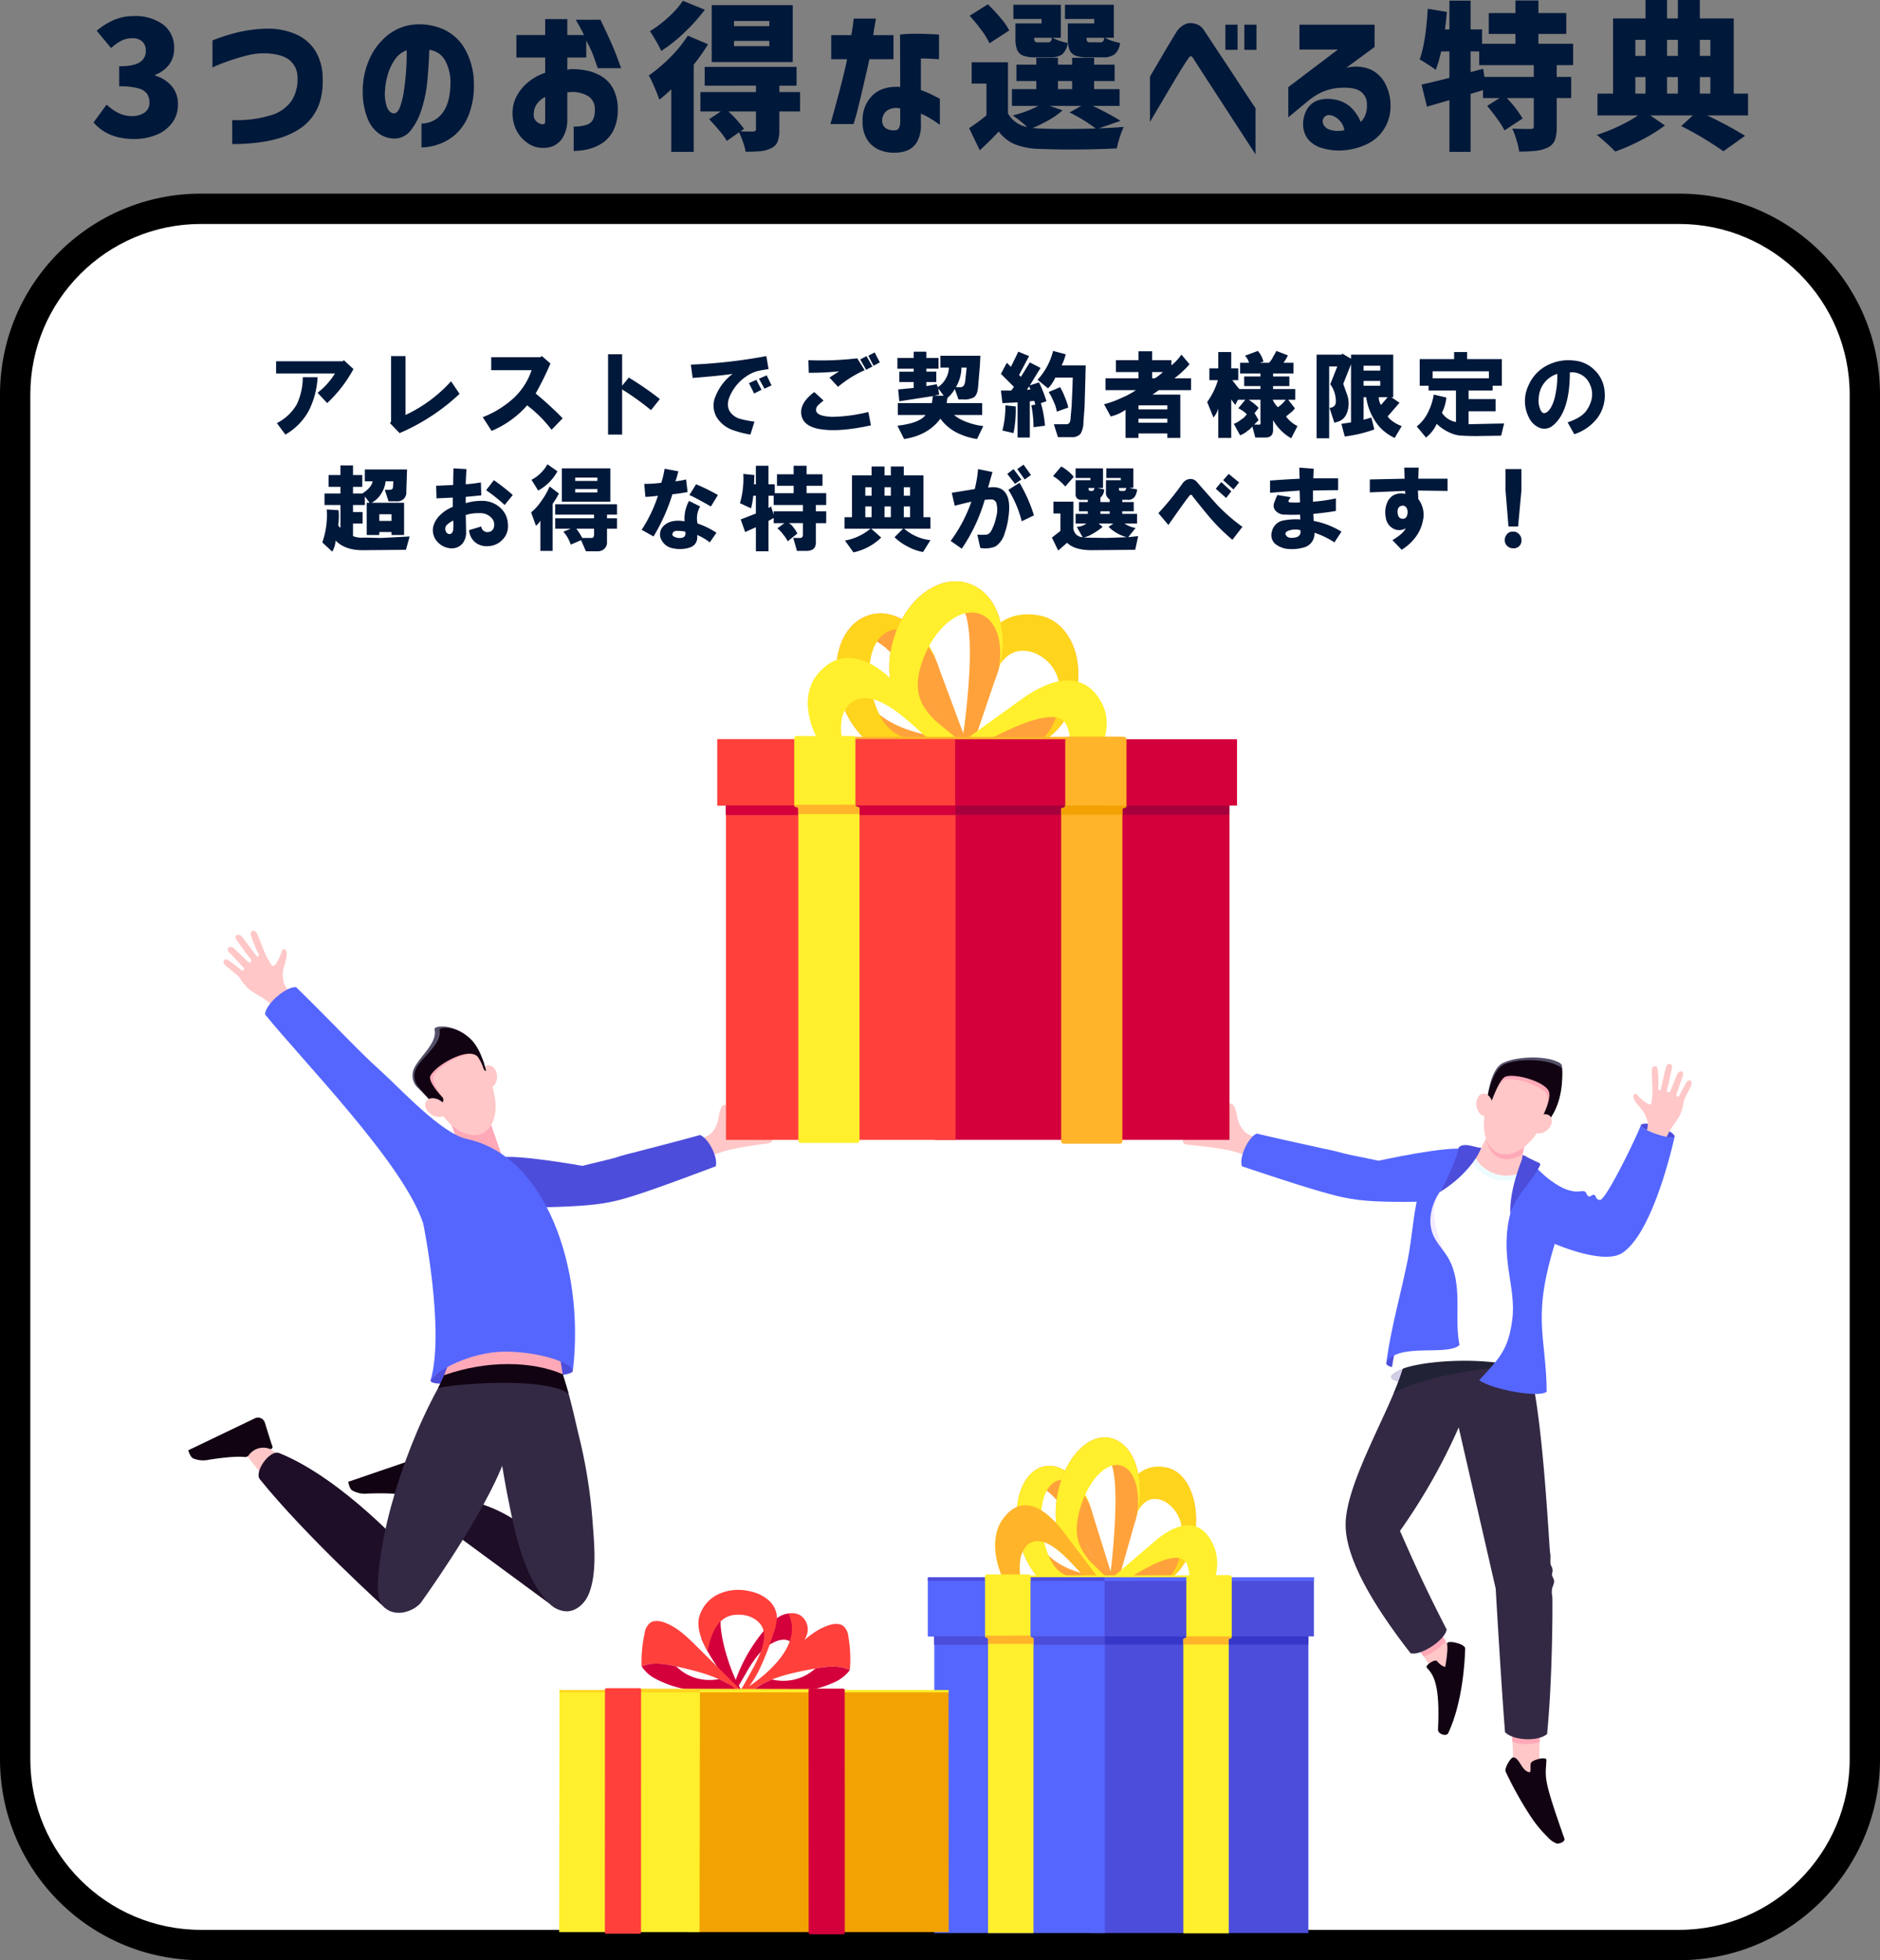 <svg xmlns="http://www.w3.org/2000/svg" xmlns:xlink="http://www.w3.org/1999/xlink" width="496" height="517.078" viewBox="0 0 496 517.078">
  <rect x="0" y="0" width="496" height="517.078" fill="#808080" stroke="none"/>
  <defs>
    <clipPath id="clip-path">
      <rect id="長方形_338" data-name="長方形 338" width="396.662" height="356.891" transform="translate(0 0)" fill="none"/>
    </clipPath>
  </defs>
  <g id="グループ_169" data-name="グループ 169" transform="translate(-147 -1734.922)">
    <g id="パス_15431" data-name="パス 15431" transform="translate(147 1786)" fill="#fff">
      <path d="M 443 462 L 53 462 C 46.383 462 39.967 460.705 33.928 458.151 C 28.094 455.683 22.853 452.15 18.352 447.648 C 13.85 443.147 10.317 437.906 7.849 432.072 C 5.295 426.033 4 419.617 4 413 L 4 53 C 4 46.383 5.295 39.967 7.849 33.928 C 10.317 28.094 13.85 22.853 18.352 18.352 C 22.853 13.85 28.094 10.317 33.928 7.849 C 39.967 5.295 46.383 4 53 4 L 443 4 C 449.617 4 456.033 5.295 462.072 7.849 C 467.906 10.317 473.147 13.85 477.648 18.352 C 482.15 22.853 485.683 28.094 488.151 33.928 C 490.705 39.967 492 46.383 492 53 L 492 413 C 492 419.617 490.705 426.033 488.151 432.072 C 485.683 437.906 482.15 443.147 477.648 447.648 C 473.147 452.15 467.906 455.683 462.072 458.151 C 456.033 460.705 449.617 462 443 462 Z" stroke="none"/>
      <path d="M 53 8 C 28.187 8 8 28.187 8 53 L 8 413 C 8 437.813 28.187 458 53 458 L 443 458 C 467.813 458 488 437.813 488 413 L 488 53 C 488 28.187 467.813 8 443 8 L 53 8 M 53 0 L 443 0 C 472.271 0 496 23.729 496 53 L 496 413 C 496 442.271 472.271 466 443 466 L 53 466 C 23.729 466 0 442.271 0 413 L 0 53 C 0 23.729 23.729 0 53 0 Z" stroke="none" fill="#000"/>
    </g>
    <path id="パス_15432" data-name="パス 15432" d="M-207.606.588q-6.972,0-10.71-4.368l3.444-4.7q3.234,3.024,6.51,3.024a5.891,5.891,0,0,0,3.507-.924,3.065,3.065,0,0,0,1.281-2.646,3.989,3.989,0,0,0-.651-2.352,4.27,4.27,0,0,0-2.394-1.428,18.682,18.682,0,0,0-4.935-.5v-5.292q3.822,0,5.418-1.05a3.4,3.4,0,0,0,1.6-3.024,3.193,3.193,0,0,0-.924-2.457A3.74,3.74,0,0,0-208.11-26a6.242,6.242,0,0,0-2.793.63,12.961,12.961,0,0,0-2.793,1.974l-3.78-4.578a18.2,18.2,0,0,1,4.641-2.877,13.046,13.046,0,0,1,5.061-.987,12.407,12.407,0,0,1,7.833,2.247,7.6,7.6,0,0,1,2.877,6.363,6.9,6.9,0,0,1-1.26,4.116,8.266,8.266,0,0,1-3.738,2.772v.21a9.058,9.058,0,0,1,4.368,2.772,7.21,7.21,0,0,1,1.638,4.83,7.945,7.945,0,0,1-1.554,4.893,9.606,9.606,0,0,1-4.2,3.15A15.307,15.307,0,0,1-207.606.588Zm20.664-18.858v-7.14a48.656,48.656,0,0,1,7.518-2.331,36.687,36.687,0,0,1,7.266-.777,18.1,18.1,0,0,1,7.245,1.491,11.313,11.313,0,0,1,5.082,4.326,13.739,13.739,0,0,1,1.953,7.077q.378,8.778-5.523,13.146t-18.333,4.41V-4.41a30.514,30.514,0,0,0,10.248-1.281A10.016,10.016,0,0,0-166-9.6a10.537,10.537,0,0,0,1.491-5.943,5.893,5.893,0,0,0-1.848-4.452q-1.848-1.764-6.342-2.016a17.665,17.665,0,0,0-4.7.462q-2.31.546-4.536,1.3t-3.612,1.344A11.554,11.554,0,0,0-186.942-18.27Zm47.838,12.1q.966.042,1.617-1.638a20.808,20.808,0,0,0,1.05-4.305q.4-2.625.588-5.481t.147-5.208a6.166,6.166,0,0,0-3.087,2.394,13.5,13.5,0,0,0-1.89,3.969,17.324,17.324,0,0,0-.735,4.137,10.612,10.612,0,0,0,.546,4.6Q-140.2-6.258-139.1-6.174Zm14.952-8.442a11.814,11.814,0,0,0-1.47-5.607,5.466,5.466,0,0,0-4.116-2.709q-.126,4.074-.525,8.232a34.043,34.043,0,0,1-1.575,7.644,16.615,16.615,0,0,1-2.94,5.544A5.375,5.375,0,0,1-139.23.462a7.211,7.211,0,0,1-3.759-1.281,9.064,9.064,0,0,1-3.024-3.969,19.181,19.181,0,0,1-1.281-7.518,20.344,20.344,0,0,1,1.89-8.463,16.545,16.545,0,0,1,4.83-6.132,13.111,13.111,0,0,1,6.846-2.709,16.019,16.019,0,0,1,7.581,1.2,12.488,12.488,0,0,1,5.691,5.061,18.617,18.617,0,0,1,2.478,9.114,21.422,21.422,0,0,1-1.239,8.148,13.668,13.668,0,0,1-3.444,5.313,13.157,13.157,0,0,1-4.6,2.751,14.238,14.238,0,0,1-4.536.84v-6.3a6.942,6.942,0,0,0,5.628-2.919Q-124.11-9.2-124.152-14.616Zm24.99-6.3h-7.6v-5.922h7.6v-4.2h5.838v4.2h4.41q-.756-1.6-2.184-4.032h6.51q3.024,6.216,4.242,9.471t1.218,3.3H-85.3q-.714-2.1-1.218-3.465a33.119,33.119,0,0,0-1.806-3.8v4.452h-5v3.234a8.314,8.314,0,0,1,.924-.168,19.67,19.67,0,0,1,4.032.357,12.342,12.342,0,0,1,4.032,1.512,8.454,8.454,0,0,1,3.087,3.255A11.7,11.7,0,0,1-80.01-7.14a11.878,11.878,0,0,1-1.218,5.586,8.812,8.812,0,0,1-3,3.3,11.6,11.6,0,0,1-3.8,1.575,17.472,17.472,0,0,1-3.612.42V-2.688A10.475,10.475,0,0,0-88.3-3.129a2.886,2.886,0,0,0,1.764-1.428,5.9,5.9,0,0,0,.483-2.583,4.088,4.088,0,0,0-1.68-3.528A8.132,8.132,0,0,0-92.82-11.76h-.252a.793.793,0,0,0-.252.042v7.1A9,9,0,0,1-94.689.462a5.65,5.65,0,0,1-2.646,2.1,6.764,6.764,0,0,1-2.583.378,6.847,6.847,0,0,1-3.528-1.05,8.813,8.813,0,0,1-2.982-3.024,9.731,9.731,0,0,1-1.344-4.746,9.475,9.475,0,0,1,1.029-4.725,12.011,12.011,0,0,1,3.066-3.78,14.309,14.309,0,0,1,4.515-2.5Zm0,16.884V-10.5a5.762,5.762,0,0,0-2.226,1.89,4.913,4.913,0,0,0-.8,2.646,2.348,2.348,0,0,0,.4,1.554,2.77,2.77,0,0,0,1.008.861,1.979,1.979,0,0,0,1.029.231q.042.042.294-.042T-99.162-4.032Zm42.126-29.484a48.55,48.55,0,0,1-5.376,5.985,40.934,40.934,0,0,1-6.132,4.893,28.243,28.243,0,0,0-1.386-2.646q-.924-1.6-1.6-2.562a31.283,31.283,0,0,0,4.914-3.738,22.751,22.751,0,0,0,3.78-4.284Zm23.184-1.218V-19.7H-55.23V-34.734Zm-6.174,5.544v-1.344H-49.35v1.344ZM-56.2-24.4a53.063,53.063,0,0,1-3.78,5.376V3.99H-65.9V-12.516a40.959,40.959,0,0,1-3.15,2.73q-.336-1.092-1.239-3.192A32.276,32.276,0,0,0-71.82-16.17a40.453,40.453,0,0,0,5.67-4.809,33.8,33.8,0,0,0,4.62-5.691Zm16.17.5v-1.386H-49.35V-23.9Zm8.106,17.22h-5.46v4.83a8.4,8.4,0,0,1-.483,3.192,3.314,3.314,0,0,1-1.785,1.722,7.952,7.952,0,0,1-2.688.735q-1.47.147-3.948.147a13.517,13.517,0,0,0-.672-2.541q-.5-1.407-1.05-2.583L-51.24,1.092A20.6,20.6,0,0,0-53.193-1.6q-1.323-1.6-2.709-3.024l3.066-2.058h-5.376V-11.8h14.658v-1.68H-57.078v-4.956h24.234v4.956H-37.38v1.68h5.46Zm-18.9,0A32.9,32.9,0,0,1-46.7-2.1l-.924.672q1.3.042,3.318.042a1.174,1.174,0,0,0,.609-.168.589.589,0,0,0,.147-.462V-6.678Zm31.29-13.776h-4.158V-26.8H-18.4q.336-1.89.483-3.108t.147-1.26h5.88q-.588,3.192-.714,4.368h5.334v6.342h-6.342Q-16.59-7.392-17.2-5.376l-.609,2.016H-23.9Q-20.244-16.38-19.53-20.454ZM-5.5-13.146l-.042-13.818a42.264,42.264,0,0,1,4.893-.21q2.331.042,3.843.126a12.309,12.309,0,0,1,1.554.126v6.468q-.042,0-1.365-.084t-3.423-.126v8.358a27.918,27.918,0,0,1,3.4,1.449q1.512.777,1.6.861V-3.15L4.179-3.7Q3.4-4.242,2.226-4.956A14.268,14.268,0,0,0-.042-6.09v2.73A8.772,8.772,0,0,1-1.113,1.449,5.388,5.388,0,0,1-3.7,3.633,8.67,8.67,0,0,1-6.762,4.2a10.218,10.218,0,0,1-3.969-.63,7.143,7.143,0,0,1-3.318-2.562A8.633,8.633,0,0,1-15.414-4.2a8.965,8.965,0,0,1,2.667-6.783Q-10.122-13.44-5.5-13.146ZM-6.762-1.722a1.1,1.1,0,0,0,.945-.63A3.293,3.293,0,0,0-5.5-3.906v-3.57a4.53,4.53,0,0,0-3.444.546,3.224,3.224,0,0,0-1.3,2.436,2.454,2.454,0,0,0,.9,2.226A3.853,3.853,0,0,0-6.762-1.722ZM18.06-24.654a19.59,19.59,0,0,0-2.121-3.465,42.257,42.257,0,0,0-3.129-3.8l4.83-3.024q1.764,1.722,3.339,3.591a17.532,17.532,0,0,1,2.289,3.3ZM31.794-31.08H24.36v-3.738H36.876v8.694H34.734a7.551,7.551,0,0,0,1.764.8,18.223,18.223,0,0,0,2.184.588,4.709,4.709,0,0,1-1.407,2.961,5.138,5.138,0,0,1-3.213.819H30.156a9.1,9.1,0,0,1-3.213-.441,2.746,2.746,0,0,1-1.575-1.512,7.942,7.942,0,0,1-.462-3.045V-29.9h6.888Zm13.9,0H37.968v-3.738H50.862v8.694h-2.31a7.551,7.551,0,0,0,1.764.8,18.223,18.223,0,0,0,2.184.588,4.709,4.709,0,0,1-1.407,2.961,5.138,5.138,0,0,1-3.213.819H43.974a9.1,9.1,0,0,1-3.213-.441,2.746,2.746,0,0,1-1.575-1.512,7.942,7.942,0,0,1-.462-3.045V-29.9H45.7ZM33.432-24.906a1,1,0,0,0,.756-.231,2.109,2.109,0,0,0,.336-.987H29.862V-26a1.4,1.4,0,0,0,.189.9,1.4,1.4,0,0,0,.9.189Zm13.818,0a1,1,0,0,0,.756-.231,2.109,2.109,0,0,0,.336-.987H43.68V-26a1.4,1.4,0,0,0,.189.9,1.4,1.4,0,0,0,.9.189Zm-.336,22.68q3.78-.126,6.552-.378A22.246,22.246,0,0,0,52.416.147a22.105,22.105,0,0,0-.756,2.919q-5.88.294-12.474.294-3.612,0-8.148-.168A18.612,18.612,0,0,1,24.78,2,10.411,10.411,0,0,1,20.5-1.386Q18.648.63,15.5,3.57L12.684-2.268a49.968,49.968,0,0,0,4.578-3.4v-8.358H13.356v-5.628h9.576V-6.174a7.358,7.358,0,0,0,5.082,3.612,31.073,31.073,0,0,0-3.822-3.066,29.189,29.189,0,0,0,6.762-2.52H23.982v-4.41h6.426V-14.7h-5.25v-4.326h5.25v-1.806H36.12v1.806h3.738v-1.806h5.8v1.806h5.418V-14.7H45.654v2.142h6.72v4.41h-7.1A69.7,69.7,0,0,1,52.626-4.2ZM36.12-14.7v2.142h3.738V-14.7Zm1.218,7.728a20.156,20.156,0,0,1-3.549,2.52A37.9,37.9,0,0,1,29.442-2.31l1.6.126q2.772.126,6.846.126,4.116,0,8.19-.126a38.484,38.484,0,0,0-3.192-2.184,41.425,41.425,0,0,0-3.7-2.058l3.108-1.722H33.936ZM60.4-3.906v-11.97q1.68-2.856,2.856-4.872t2.31-3.906q1.134-1.89,1.764-2.9A5.548,5.548,0,0,1,68.985-29.3a4.39,4.39,0,0,1,1.491-.63,1.8,1.8,0,0,1,.63-.063,5.335,5.335,0,0,1,2.079.5,4.094,4.094,0,0,1,1.491,1.428q.5.756,1.995,3.024t3.444,5.208q1.953,2.94,3.78,5.733t4.347,6.573V4.62Q72.324-19.824,71.988-20.412a2.2,2.2,0,0,0-.651-.777q-.231-.1-.231-.063,0-.042-.168.084a3.821,3.821,0,0,0-.588.756q-.378.5-1.491,2.289t-2.52,4.158l-3.675,6.2Q60.4-3.948,60.4-3.906ZM80.3-22.932v-6.636H83.5v6.636Zm5,0v-6.636h3.192v6.636Zm14.532-.084v-6.552h19.824v5.88l-7.476,5.5a10.239,10.239,0,0,1,6.321.4,8.409,8.409,0,0,1,3.885,3.633,12.337,12.337,0,0,1,1.47,5.8A11.1,11.1,0,0,1,122.2-2.121a10.778,10.778,0,0,1-4.41,3.99,17.39,17.39,0,0,1-5.8,1.659,15.593,15.593,0,0,1-6.027-.5,7.452,7.452,0,0,1-3.8-2.31A6.347,6.347,0,0,1,100.8-3.36a7.727,7.727,0,0,1,.735-3.318,5.413,5.413,0,0,1,2.583-2.688,8.19,8.19,0,0,1,4.914-.462A8.389,8.389,0,0,1,113.4-7.77,11.2,11.2,0,0,1,116-3.906a5.238,5.238,0,0,0,1.3-2.058,7.085,7.085,0,0,0,.336-2.478,4.088,4.088,0,0,0-1.491-3.381q-1.491-1.2-4.893-1.113a14.028,14.028,0,0,0-5.481,1.155A17.656,17.656,0,0,0,101.85-9.24L96.894-5.124V-13.1L110-23.016Zm8.064,17.3a1.7,1.7,0,0,0-1.68.756,1.826,1.826,0,0,0-.042,1.743,2.806,2.806,0,0,0,1.848,1.407,7.059,7.059,0,0,0,2.541.252,7.116,7.116,0,0,0,1.113-.168,4.673,4.673,0,0,0-1.323-2.625A4.319,4.319,0,0,0,107.9-5.712ZM167.706-18.9v3.108h3.822v5.586h-3.822v7.6a9.815,9.815,0,0,1-.5,3.528,3.632,3.632,0,0,1-1.89,1.932,9.6,9.6,0,0,1-3.045.84,38.723,38.723,0,0,1-4.473.21A19.389,19.389,0,0,0,157.1.861a22.526,22.526,0,0,0-1.113-3q1.806.084,4.788.084a1.343,1.343,0,0,0,.693-.126q.189-.126.189-.546v-7.476h-7.1a30.469,30.469,0,0,1,4.158,5.376L153.93-1.68A21.35,21.35,0,0,0,152.04-4.7q-1.3-1.806-2.688-3.444l3.276-2.058H148.26v-2.1L144.984-11.3V3.99H139.4V-9.66l-5.922,1.722-1.428-5.838q2.394-.5,7.35-1.764v-6.972h-2.184a35.134,35.134,0,0,1-1.428,4.872,23.415,23.415,0,0,0-2.016-1.407q-1.344-.861-2.226-1.365,1.6-4.284,2.142-13.356l5.04.84q-.21,2.31-.5,4.62H139.4v-7.6h5.586v7.6h3.024v3.78h8.82v-2.6h-7.056v-5.5h7.056v-3.318h6.048v3.318h7.35v5.5h-7.35v2.6h9.156V-18.9Zm-6.048,3.108V-18.9H147.252v-3.612h-2.268v5.46l3.318-.882.336,2.142ZM207.4-5.628a100.206,100.206,0,0,1,10,5.376L211.68,3.822q-2.058-1.47-5.166-3.36T200.55-2.814l3.066-2.814H192.4l3.864,2.646A43.392,43.392,0,0,1,190.092.84a51.623,51.623,0,0,1-6.972,3.066q-.882-.966-2.31-2.247T178.29-.5A43.265,43.265,0,0,0,184-2.751a39.366,39.366,0,0,0,5.166-2.877h-10.71v-5.754h4.116V-31.206h8.568v-4.872h5.67v4.872h2.856v-4.872h5.8v4.872h8.946v19.824h3.78v5.754Zm-16.254-19.95h-2.688v4.242h2.688Zm8.526,0h-2.856v4.242h2.856Zm8.568,0h-2.772v4.242h2.772ZM188.454-15.75v4.368h2.688V-15.75Zm11.214,4.368V-15.75h-2.856v4.368Zm5.8-4.368v4.368h2.772V-15.75Z" transform="translate(390 1771)" fill="#00183a"/>
    <path id="パス_15433" data-name="パス 15433" d="M-175.156-14.551v-3.223h17.578l.293-.293,2.539,2.344a35.475,35.475,0,0,1-6.934,8.984l-2.539-2.734a18.862,18.862,0,0,0,4.59-5.078Zm.2,13.086a12.667,12.667,0,0,0,5.273-4.98,16.777,16.777,0,0,0,1.563-7.129h3.906a21.985,21.985,0,0,1-2.344,8.887,16.179,16.179,0,0,1-6.152,6.25Zm29.844,0,.293-.391V-19.141h3.809V-3.613A37.69,37.69,0,0,0-129-12.5l2.246,3.32a54.152,54.152,0,0,1-15.82,10.352Zm24.473-1.562a26.013,26.013,0,0,0,8.2-5.078,17.734,17.734,0,0,0,4.688-7.324H-118.4v-3.418h12.891l.488-.293,2.246,1.953a80.181,80.181,0,0,1-3.906,7.91,85.8,85.8,0,0,1,7.129,6.543L-102.48.293a33.53,33.53,0,0,0-6.445-6.445A25.5,25.5,0,0,1-118.3.586Zm33.066-16.6h3.711v8.3l1.758-2.148a80.4,80.4,0,0,1,8.2,5.664l-2.344,2.93a68.865,68.865,0,0,0-7.617-5.469V1.563h-3.711Zm37.168,7.617,1.953-.879,1.367,2.637-1.953.977Zm2.637-1.172,2.051-.879,1.27,2.637-1.855.879Zm-17.969-3.711A138.916,138.916,0,0,0-45.82-19.141l.586,3.418q-2.441.391-3.125.586a10.247,10.247,0,0,0-2.93,1.465,11.993,11.993,0,0,0-3.613,4q-1.758,3.027-.586,5.078a4.75,4.75,0,0,0,2.93,2.051,25.492,25.492,0,0,0,3.613.684L-50.02,1.563a25.523,25.523,0,0,1-4.3-1.074,8.28,8.28,0,0,1-3.711-2.344A6.061,6.061,0,0,1-59.2-8.594a13.691,13.691,0,0,1,4.492-5.859q-3.125.488-10.547,1.074Zm44.688-1.367,1.66-.879,1.563,2.734-1.66.879Zm2.148-.977,1.66-.879,1.367,2.637-1.66.879Zm-15.82,1.172a81.662,81.662,0,0,0,12.891-.488l1.953,3.125a29.506,29.506,0,0,0-7.031,4.395l-2.246-2.441q.586-.391,2.539-1.66a71.543,71.543,0,0,1-8.008.391Zm4,10.645q-.977.781-1.367,1.172a1.716,1.716,0,0,0-.586,1.563q.2.879,1.758,1.27a12.618,12.618,0,0,0,2.832.293,44.014,44.014,0,0,0,9.18-1.27l.684,3.516Q-26.23.879-31.113.2q-4.59-.586-5.371-3.418-.879-3.32,3.32-6.445ZM-3.613-20.312v1.66H-.391v2.832H-3.613v.781H-.977V-12.3H-3.613v1.074l2.734-.488.293.781a6.209,6.209,0,0,0,2.148-2.344,6.01,6.01,0,0,0,.781-2.832H.1v-3.125H10.645l-.1,2.344-.488,5.762Q9.863-8.3,8.3-8.008a4.565,4.565,0,0,1-2.148.293H4.883l-.977-2.734A8.9,8.9,0,0,1,1.953-8.105l-.2,1.367h9.375v3.125H3.711a10.14,10.14,0,0,0,2.832,1.66,18,18,0,0,0,4.883,1.27L9.766,2.734A17.652,17.652,0,0,1,4.688,1.172,12.132,12.132,0,0,1,.1-2.637q-3.223,4.395-9.57,5.371L-11.23-.781q5.859-.684,7.422-2.832h-7.324V-6.738h8.984l.293-1.855-8.887,1.367-.293-3.125,4.1-.391V-12.3h-3.809v-2.734h3.809v-.781h-4.3v-2.832h4.3v-1.66ZM-1.562-8.691H.977L-.488-10.645-.2-8.984Zm6.934-2.246q1.074,0,1.27-1.562l.391-3.613H5.664A10.663,10.663,0,0,1,4.2-10.937Zm10.7-3.516,1.563-2.93,1.074,1.074,1.953-4L23.5-19.141l-2.637,4.98.488.488,2.344-3.809,2.832,1.465-2.832,4.59,2.441-.781a35.047,35.047,0,0,1,1.953,4.98l-1.465.488A30.444,30.444,0,0,1,27.7-.781l-3.027.391a29.332,29.332,0,0,0-.586-5.762l1.074-.2-.293-.977-1.172.1v9.57H20.469V-6.934l-4,.2-.391-3.32h2.734l.684-.977ZM16.465.488a25.121,25.121,0,0,0,.781-6.641l2.734.293a31.234,31.234,0,0,1-.586,7.031ZM22.91-10.254l.977-.1-.391-.781ZM37.07,1.367a2.974,2.974,0,0,1-2.344.879H31.113L30.039-1.172h3.32q.977,0,1.074-1.367l.293-3.418.2-4.395.1-3.125H30.43a11.129,11.129,0,0,1-.879,1.563,5.674,5.674,0,0,1-1.074,1.27l-2.734-2.246a17.624,17.624,0,0,0,4.1-7.617l3.32.879A12.791,12.791,0,0,1,32.09-16.7h6.348l-.1,4.1-.2,6.934-.293,3.906A6.154,6.154,0,0,1,37.07,1.367ZM29.941-7.227a15.469,15.469,0,0,0-1.27-2.441l3.027-1.27A17.528,17.528,0,0,1,32.871-8.5a17.824,17.824,0,0,1,.977,2.93L30.82-4.492A9.8,9.8,0,0,0,29.941-7.227Zm16.465-7.715v-3.125h5.957V-20.41h3.613v2.344h5.078V-16.7a13.244,13.244,0,0,0,2.637-2.832l2.148,2.539a25.852,25.852,0,0,1-4,3.711H66.23v3.125h-8.5l-1.66,1.172H63.4V2.441H59.98V1.27H52.363V2.441H48.945V-4.98a11.034,11.034,0,0,1-3.906,1.758L43.281-6.445a24.919,24.919,0,0,0,4.59-1.66,20.9,20.9,0,0,0,3.809-2.051H43.672v-3.125h8.691v-1.66ZM52.363-1.562H59.98V-2.637H52.363Zm0-3.516H59.98V-6.152H52.363Zm4.3-8.2a11.675,11.675,0,0,0,2.148-1.66H55.977v1.66Zm35.117-6.055a9.888,9.888,0,0,1-1.172,1.953h2.637v2.832H87.871v.781h4.3v2.539h-4.3v.781H93.73v2.832H91.875l1.758,2.246a5.656,5.656,0,0,1-1.27,1.27q-.684.586-1.074.879A8.366,8.366,0,0,0,94.316-.684l-1.66,3.223a12.958,12.958,0,0,1-4.785-4.785V.391q0,1.953-2.051,1.953H83.184L82.4-.586A4.537,4.537,0,0,1,81.133.586,6.436,6.436,0,0,1,79.18,1.758L77.52-1.27a6.46,6.46,0,0,0,1.855-1.074,4.883,4.883,0,0,0,1.563-1.465,7.858,7.858,0,0,0-2.246-1.562l1.855-2.246H78.594L77.91-6.25,76.836-7.715V2.441H73.418V-5.273a7,7,0,0,1-1.27,2.344l-1.66-4.1a18.889,18.889,0,0,0,2.832-5.762H71.074v-3.125h2.344v-4.3h3.418v4.3h1.855v3.125H77.129q1.465,1.953,1.855,2.344h5.566v-.781h-4.3V-13.77h4.3v-.781H79.18v-2.832h2.344a4.108,4.108,0,0,0-1.074-1.855l3.418-1.27a6.945,6.945,0,0,1,1.465,2.832l-.977.293H86.8a5.432,5.432,0,0,0,1.074-1.562q.586-.977.879-1.562ZM82.988-4.1l1.074,1.855L82.891-1.074h.977q.879.2.684-.781V-7.617H81.426a9.767,9.767,0,0,1,1.367.977,8.058,8.058,0,0,1,1.27,1.172Zm6.152-1.562a7.811,7.811,0,0,0,2.051-1.953H87.773A6.9,6.9,0,0,0,89.141-5.664Zm30.137,3.613a9.817,9.817,0,0,0,2.539,1.367l-1.855,3.125a12.447,12.447,0,0,1-4.1-3.027A15.378,15.378,0,0,1,112.441-8.3h-.684v5.957l2.051-.586L114.59.2a34.437,34.437,0,0,1-7.812,1.855L105.9-1.27l2.539-.391V-16.992l-2.051,5.176.977,2.734a6.9,6.9,0,0,1-.2,5.371,3.574,3.574,0,0,1-2.148,1.855l-.977.293-1.27-3.906q1.562-.2,1.66-1.465a7.58,7.58,0,0,0-1.465-4.785l1.855-4.687h-2.148V2.539h-3.32v-22.07H106l.1-.293,2.344,1.367v-1.074H119.57V-8.3h-.488l2.148,1.465-3.125,3.613A4.87,4.87,0,0,0,119.277-2.051Zm-7.52-9.277h4.395V-12.6h-4.395Zm0-4h4.395V-16.6h-4.395Zm4,7.031a3.927,3.927,0,0,0,.586,2.051L118.105-8.3Zm16.66,4.1a5.659,5.659,0,0,0,3.711,2.441v-8.3h-7.227v-1.27h-2.344v-7.031h9.082v-1.855h3.418v1.855h9.18v7.031H145.8v1.27h-6.348v2.246h7.129V-4.59h-7.129v3.418l9.375-.2-.781,3.223-6.641.1q-1.758,0-3.516-.1a7.943,7.943,0,0,1-3.125-.684,11.866,11.866,0,0,1-3.711-2.441,9.538,9.538,0,0,1-2.832,3.613l-2.441-2.93a10.559,10.559,0,0,0,2.93-3.613,16.484,16.484,0,0,0,1.563-4.785l3.32.781A11.291,11.291,0,0,1,132.422-4.2Zm-2.441-9.082h14.844v-1.855H129.98ZM173.594-3.027a12.576,12.576,0,0,1-6.25,4.492L165.586-1.66q3.711-1.27,4.98-3.125,2.441-3.613.879-6.934a5.141,5.141,0,0,0-5.273-3.125q0,10.156-4.3,13.867a3.481,3.481,0,0,1-3.613.781,5.413,5.413,0,0,1-2.93-2.832,9.5,9.5,0,0,1-.1-8.3,10.707,10.707,0,0,1,6.055-5.859,11.931,11.931,0,0,1,5.957-.781,8.562,8.562,0,0,1,5.273,2.344,8.679,8.679,0,0,1,2.832,5.859A10.047,10.047,0,0,1,173.594-3.027ZM161.973-7.422a22.863,22.863,0,0,0,.879-7.031,6.968,6.968,0,0,0-4.883,6.348,5.647,5.647,0,0,0,.293,2.734q.586,1.66,1.563,1.172Q161.094-4.785,161.973-7.422ZM-158.77,25.508a4.734,4.734,0,0,0,.586.684V20.137h-4.2V17.109h4.2V15.352h-3.125V12.227h3.125V9.688h3.32v2.539h2.441v3.125h-2.441v1.758h2.441q2.441-1.562,2.734-3.223h-2.051V10.762h11.133l-.2,5.859a2.3,2.3,0,0,1-2.539,2.539h-2.148l-.977-3.027h1.172q.977,0,.977-.684l.1-1.562h-2.051a7.152,7.152,0,0,1-1.074,3.125,6.486,6.486,0,0,1-2.637,2.539h8.594v8.5h-3.32v-.781h-3.223v.781h-3.32v-8.5h.781l-1.27-1.66v2.246h-3.125v1.855h2.539V25.02h-2.539v3.32a6.179,6.179,0,0,0,2.93.391l4.492.1,7.52-.391-.977,3.516-11.426.1q-4.687,0-7.129-2.539a6.758,6.758,0,0,1-.879,2.93L-162.969,30a21.451,21.451,0,0,0,1.172-8.691l3.125.2A16.569,16.569,0,0,1-158.77,25.508Zm10.84-1.172h3.223V22.578h-3.223Zm16.172-1.66a10.029,10.029,0,0,1,3.223-2.051V18.184l-4.3.2-.1-3.32,4.492-.2q0-2.051.1-4.395l3.418.2q-.2,2.93-.2,4a38.817,38.817,0,0,0,4-.488l.1,3.418-4.1.391v1.66a14.47,14.47,0,0,1,4.98-.586,7,7,0,0,1,4.492,2.148,6.134,6.134,0,0,1,1.66,4.1,4.943,4.943,0,0,1-1.465,4,5.284,5.284,0,0,1-3.516,1.66,4.946,4.946,0,0,1-3.516-.879,4.636,4.636,0,0,1-1.758-3.32l3.223-.977a1.635,1.635,0,0,0,1.953,1.465A1.627,1.627,0,0,0-117.7,26a2.606,2.606,0,0,0-.293-2.051,3.944,3.944,0,0,0-3.32-1.66,11.557,11.557,0,0,0-3.809.488l.1,4.492a4.746,4.746,0,0,1-.879,2.93,3.629,3.629,0,0,1-3.027,1.367,5.093,5.093,0,0,1-3.613-1.66,4.469,4.469,0,0,1-1.172-4A6.42,6.42,0,0,1-131.758,22.676Zm3.32,4a14.254,14.254,0,0,0,0-2.441,6.917,6.917,0,0,0-1.465.977,1.429,1.429,0,0,0-.586,1.465,1.273,1.273,0,0,0,.586.977.887.887,0,0,0,.977,0A1.407,1.407,0,0,0-128.437,26.68Zm13.574-6.543a42.75,42.75,0,0,0-4.883-3.906l2.051-2.637a55.967,55.967,0,0,1,4.98,3.906Zm6.992,1.953a13.541,13.541,0,0,0,2.637-2.93,20.5,20.5,0,0,0,2.246-3.906l2.441,1.855a19.515,19.515,0,0,1-1.66,2.734v12.4h-3.223V24.238a3.876,3.876,0,0,1-1.172,1.367Zm.1-8.594a10.209,10.209,0,0,0,4.2-4.1l2.637,1.855a12.706,12.706,0,0,1-5.078,5.078ZM-88.535,31.66a2.379,2.379,0,0,1-1.758.684h-3.125l-1.27-2.93-2.734,1.172a9.508,9.508,0,0,0-1.953-3.418l1.953-.781h-4.1V23.652H-91.27v-.977h-10.254V19.941h16.309v2.734h-2.637v.977h2.637v2.734h-2.637V30.1A2.151,2.151,0,0,1-88.535,31.66Zm-11.23-21.191h12.793v8.789H-99.766Zm3.516,3.32h5.859V12.91H-96.25Zm0,3.027h5.859v-.879H-96.25Zm4.98,9.57h-4.687a16.023,16.023,0,0,1,1.563,2.441h2.246q.879.1.879-.879Zm12.559.293a37.784,37.784,0,0,0,4.3-8.984,28.5,28.5,0,0,1-3.32.293l-.293-3.418a36.25,36.25,0,0,0,4.492-.293,26.347,26.347,0,0,0,.879-3.711l3.613.684a17.612,17.612,0,0,1-.781,2.637,19.925,19.925,0,0,0,2.832-.488l.391,3.32q-2.051.391-4,.586a50.5,50.5,0,0,1-4.98,11.133Zm5.957-1.172q1.855-1.66,5.371-1.074a9.541,9.541,0,0,1,1.172-5.371l2.93,1.465a6.178,6.178,0,0,0-.684,4.492,20.872,20.872,0,0,1,4.98,2.441L-60.742,30a13.977,13.977,0,0,0-3.32-1.953q.293,2.93-2.734,3.516a8.44,8.44,0,0,1-3.613,0,4.117,4.117,0,0,1-2.93-1.953A3.076,3.076,0,0,1-72.754,25.508Zm4.883,3.223q.879-.293.684-1.562a9.052,9.052,0,0,0-1.758-.2q-1.172-.1-1.465.391-.586.879.586,1.27A2.916,2.916,0,0,0-67.871,28.73Zm7.422-8.2q-3.711-2.148-5.664-3.027l1.758-2.832A52.893,52.893,0,0,1-58.594,17.5Zm16.855-3.516h4.98V15.059h-4.395V12.031h4.395V9.785H-35.2v2.246H-31v3.027h-4.2v1.953h5.176v3.125h-2.734V21.8h2.734v3.125h-2.734V30.1q0,2.148-2.539,2.148h-2.441l-.977-3.418h1.563q.977.1.977-.879V24.922h-3.711A3.324,3.324,0,0,1-38.711,26a7.7,7.7,0,0,1,1.074,1.66l-2.539,2.051a8.08,8.08,0,0,0-1.172-1.758,7.893,7.893,0,0,0-1.562-1.66l1.855-1.367h-2.832V23.555l-1.367.781v8.008h-3.32V26l-2.832,1.27-1.172-3.32,4-1.562V17.7h-.684a23,23,0,0,1-.586,3.32l-2.93-1.367a22.659,22.659,0,0,0,.879-7.715l2.93.293-.1,2.441h.488V9.785h3.32v4.883h1.66Zm-1.66,3.906.684-.391.684,2.148V21.8h7.715v-1.66h-7.715V17.7h-1.367ZM-4.473,32.539a12.776,12.776,0,0,1-3.906-1.367,13.753,13.753,0,0,1-3.613-2.539l2.246-2.246h-8.4l2.637,2.344a15.133,15.133,0,0,1-7.324,3.906l-2.246-3.125a14.416,14.416,0,0,0,6.738-3.125h-6.836V23.359h1.953V12.324h5.176V9.98h3.418v2.344h1.66V9.98h3.418v2.344h5.176V23.359H-2.52v3.027H-9.453A12.681,12.681,0,0,0-2.52,29.414Zm-15.234-9.18h1.66V20.527h-1.66Zm0-5.664h1.66V15.449h-1.66Zm5.078,5.664h1.66V20.527h-1.66Zm0-5.664h1.66V15.449h-1.66Zm5.078,0h1.66V15.449h-1.66Zm0,5.664h1.66V20.527h-1.66Zm27.3-11.426,1.66-1.27L21.465,13.4,19.8,14.57Zm2.637-1.27,1.66-1.172L24,12.227,22.344,13.4ZM2.813,29.609A39.229,39.229,0,0,0,8.281,19.258q-1.367.293-4.395,1.074l-.781-3.418,6.055-.977a31.615,31.615,0,0,0,.879-5.273l3.809.781-1.172,4.1q3.613-.586,4.883,1.855,1.074,1.953.488,5.957a18.948,18.948,0,0,1-.977,4.2,6.1,6.1,0,0,1-2.441,3.516,7.2,7.2,0,0,1-4,.391l-.781-3.516a14.971,14.971,0,0,0,2.539,0,2.048,2.048,0,0,0,1.172-1.074,13.215,13.215,0,0,0,1.27-3.613,6.841,6.841,0,0,0,.1-3.418,1.409,1.409,0,0,0-1.27-1.172q-.586,0-1.855.1A45.034,45.034,0,0,1,5.742,31.66Zm18.75-5.176a29.368,29.368,0,0,0-3.516-8.3l2.93-1.855a39.991,39.991,0,0,1,3.809,8.594Zm10.215-2.051H29.922V19.258H35.2V25.8a2.522,2.522,0,0,0,2.441,2.832L36.074,25.9a4.391,4.391,0,0,0,2.539-.879H35.781V22.48H39V21.8H36.66V19.355H39V18.77h-1.66a1.381,1.381,0,0,1-1.562-1.562V13.594h3.906v-.586H35.781V10.469h7.227v5.176H41.543l1.758.391a2.786,2.786,0,0,1-.977,2.148v1.172h2.441v-.684a2.064,2.064,0,0,1-.977-2.051V13.594H47.7v-.586H43.887V10.469h7.129v5.078l-1.074.1,2.051.391a4.029,4.029,0,0,1-.586,1.855,2.033,2.033,0,0,1-1.953.879H48.086v.586h3.027V21.8H48.086v.684h3.906V25.02h-3.32a7.209,7.209,0,0,0,2.93,1.172l-1.953,2.441,2.637-.293L51.5,31.953l-11.426.1q-4.59,0-6.543-1.953l-2.344,2.051-1.66-3.418,2.246-1.758Zm-.2-8.594a10.71,10.71,0,0,0-1.758-1.27L31.973,9.98a10.966,10.966,0,0,1,3.32,2.734l-2.246,2.539A14.935,14.935,0,0,0,31.582,13.789ZM49.258,28.633A11.153,11.153,0,0,1,44.473,25.9l1.27-.879H41.836l1.074.879a15.821,15.821,0,0,1-2.344,1.66A9.972,9.972,0,0,1,37.93,28.73l5.859.1ZM40.176,16.426q.391,0,.586-.781H39.2v.293q0,.488.586.488Zm2.148,6.055h2.441V21.8H42.324Zm6.25-6.055q.391,0,.586-.781H47.207v.391q0,.391.684.391Zm24.18-.586,1.465-1.758,2.637,2.441-1.367,1.758Zm1.953-2.246,1.465-1.66,2.734,2.246-1.465,1.855Zm-17.09,8.691a74.3,74.3,0,0,0,6.348-7.812A2.682,2.682,0,0,1,65.723,13.3a2.2,2.2,0,0,1,2.148.879q2.734,3.125,5.371,6.055A49.2,49.2,0,0,0,79.785,25.9l-2.637,3.418a54.719,54.719,0,0,1-5.859-5.762q-2.539-3.027-4.59-5.664-.391-.781-.879-.2-.781.879-5.566,7.715Zm37.266-5.957q-4,.293-7.812.586V13.691q3.809-.293,7.813-.488l-.1-2.93,3.809.293-.1,2.539h6.543V16.23q-3.223,0-6.641.1v2.93a38.5,38.5,0,0,0,6.055-.879V21.7q-2.051.391-5.957.781l.1,1.855a21.728,21.728,0,0,1,7.324,2.832L104.063,30a21.584,21.584,0,0,0-5.273-2.539,3.736,3.736,0,0,1-2.93,3.906,10.815,10.815,0,0,1-3.516.391,6.327,6.327,0,0,1-3.906-1.367,3.077,3.077,0,0,1-.879-3.223,3.76,3.76,0,0,1,2.93-2.93,17.356,17.356,0,0,1,4.59-.293l-.1-1.27a36.421,36.421,0,0,1-3.809,0,3.191,3.191,0,0,1-2.832-1.27,2.058,2.058,0,0,1-.2-1.758,16.619,16.619,0,0,1,.879-2.148l3.516.586a9.41,9.41,0,0,0-.586.879q-.1.391.391.488a17.816,17.816,0,0,0,2.637,0Zm-1.27,12.4q1.758-.293,1.465-1.953a5.268,5.268,0,0,0-3.027.1q-1.367.488-.684,1.367Q91.953,29.023,93.613,28.73ZM113.4,13.4q4.492-.1,9.18-.2l-.1-2.93h3.809l-.1,2.93h7.715v3.223l-7.812-.1.1,2.246a6.789,6.789,0,0,1,1.172,5.859,10.347,10.347,0,0,1-1.758,4,13.074,13.074,0,0,1-3.809,3.516l-2.441-2.539q2.832-1.66,3.516-3.125a3.343,3.343,0,0,1-2.832.293,3.842,3.842,0,0,1-2.441-3.223,6.686,6.686,0,0,1,.488-4.1q1.367-2.637,4.688-2.051l-.1-.781q-4.883.2-9.277.391Zm9.57,7.324a1.084,1.084,0,0,0-1.074-.391q-1.27.2-1.172,1.758t1.172,1.66a1.128,1.128,0,0,0,1.172-.488,2.443,2.443,0,0,0,.293-1.27A1.97,1.97,0,0,0,122.969,20.723ZM149.2,16.23V10.664h4.2V16.23l-.879,9.57H149.98Zm3.711,14.648a2.067,2.067,0,0,1-1.66.684,2.229,2.229,0,0,1-1.758-.781A2.071,2.071,0,0,1,149,29.414a2.474,2.474,0,0,1,.488-1.465,1.856,1.856,0,0,1,1.563-.781,1.962,1.962,0,0,1,1.66.586,2.151,2.151,0,0,1,.684,1.563A1.974,1.974,0,0,1,152.91,30.879Z" transform="translate(395 1848)" fill="#00183a"/>
    <g id="グループ_159" data-name="グループ 159" transform="translate(196.67 1888.267)">
      <g id="グループ_158" data-name="グループ 158" transform="translate(0 0.004)" clip-path="url(#clip-path)">
        <path id="パス_15290" data-name="パス 15290" d="M1542.315,757.22s18.564-4.089,22.721-3c2.623.686,5.21,6.789,5.21,6.789l-5.748,6.6s-23.874,1.393-30.5-.633c-3.363-1.028-.394-11.545-.394-11.545Z" transform="translate(-1228.261 -604.383)" fill="#56f"/>
        <path id="パス_15291" data-name="パス 15291" d="M1336.4,695.848a7.765,7.765,0,0,0,1.63,3.558,4.339,4.339,0,0,0,.707.714,8.709,8.709,0,0,0,2.043.995c.711.283,1.421.567,2.143.822.371.131,4.507,1.4,4.515,1.362a24.383,24.383,0,0,1-1.413,5.5c-.02.041-5.234-1.989-5.724-2.153a39.167,39.167,0,0,0-6.379-2.007c-4.65-.916-10.155-1.306-10.629-1.4a2.173,2.173,0,0,1-.917-.325.746.746,0,0,1-.291-.861c.2-.427,1.42-.5,1.889-.47a31.512,31.512,0,0,1,3.736.193.421.421,0,0,0,.492-.166.353.353,0,0,0,.013-.272.675.675,0,0,0-.455-.384c-1.551-.536-3.239-.8-4.793-1.324-.364-.123-.781-.314-.849-.692a.757.757,0,0,1,.62-.786,2.213,2.213,0,0,1,1.085.112l2.5.694c.406.113.812.228,1.22.339.295.08.665.276.957.086a.45.45,0,0,0,.193-.453.663.663,0,0,0-.466-.457c-1.714-.684-3.382-1.539-5.046-2.339-.38-.182-.815-.451-.815-.872a.779.779,0,0,1,.756-.685,2.263,2.263,0,0,1,1.074.283c1.653.746,3.316,1.48,4.954,2.251a.572.572,0,0,0,.253.059.294.294,0,0,0,.269-.466c-.161-.271-.628-.486-.876-.672q-.521-.39-1.028-.8-1.014-.815-1.969-1.7c-.35-.324-.724-.8-.515-1.227a.783.783,0,0,1,.88-.342,2.262,2.262,0,0,1,.872.506q1.388,1.121,2.742,2.285a20.388,20.388,0,0,0,3.01,2.156c.191.112.392.232.613.368a.846.846,0,0,0,.313.139.563.563,0,0,0,.332-.066.53.53,0,0,0,.271-.278,2.552,2.552,0,0,1-.044-.6,9.86,9.86,0,0,0-.142-3c-.08-.408-.023-.919.256-1.034,1.115-.46,1.728,1.81,2.017,3.411" transform="translate(-1059.653 -554.614)" fill="#ffc7c7"/>
        <path id="パス_15292" data-name="パス 15292" d="M1400.035,742.636c-.837-2.316,1.645-7.68,3.915-8.634,7.53,1.8,13.709,3.071,17.858,4.029a57.34,57.34,0,0,1,10.846,3.18c2.769,1.268,5.768,3.284,5.38,5.857-.53,3.516-5.192,4.57-9.2,4.116-4.664-.527-17.117-4.655-28.8-8.549" transform="translate(-1122.039 -588.327)" fill="#56f"/>
        <path id="パス_15293" data-name="パス 15293" d="M1930.989,721.2c.226-.586,2.824-.453,4.967.373s4.137,2.146,3.911,2.733-2.588.218-4.731-.608-4.374-1.911-4.148-2.5" transform="translate(-1547.736 -577.777)" fill="#4d4ddb"/>
        <path id="パス_15294" data-name="パス 15294" d="M1922.854,652.9a7.764,7.764,0,0,1,1.833,3.458,4.332,4.332,0,0,1,.136,1,8.7,8.7,0,0,1-.453,2.227c-.208.736-.414,1.472-.651,2.2-.121.375-1.63,4.43-1.666,4.412a24.378,24.378,0,0,0,5.223,2.224c.044.009,1.606-5.364,1.774-5.853a18.319,18.319,0,0,1,2.294-4.78,24.859,24.859,0,0,0,1.955-2.933,13.829,13.829,0,0,0,.994-3.556,7.529,7.529,0,0,1,.749-1.81l1.072-2.145a2.173,2.173,0,0,0,.3-.926.746.746,0,0,0-.506-.755c-.458-.1-.818.377-1.041.792-.577,1.071-1.2,2.126-1.744,3.213-.083.166-.225.329-.431.289a.354.354,0,0,1-.224-.155.675.675,0,0,1-.028-.595c.518-1.557,1.063-3.108,1.59-4.663.123-.364.226-.811-.033-1.095a.757.757,0,0,0-1,.013,2.214,2.214,0,0,0-.571.929l-.97,2.406c-.158.391-.314.783-.473,1.174-.115.283-.186.7-.514.811a.45.45,0,0,1-.477-.122.664.664,0,0,1-.079-.648c.5-1.776.836-3.62,1.214-5.428.086-.412.138-.921-.2-1.177a.778.778,0,0,0-1,.184,2.257,2.257,0,0,0-.428,1.024c-.413,1.765-.843,3.532-1.227,5.3a.571.571,0,0,1-.107.237.294.294,0,0,1-.533-.07,3.411,3.411,0,0,1,0-1.1q.008-.65-.008-1.3-.03-1.3-.152-2.6c-.044-.475-.193-1.06-.66-1.155a.782.782,0,0,0-.806.49,2.261,2.261,0,0,0-.129,1q.045,1.784.146,3.566a20.407,20.407,0,0,1-.12,3.7c-.028.22-.055.452-.081.711a.848.848,0,0,1-.079.333.566.566,0,0,1-.254.224.532.532,0,0,1-.386.045c-.04-.013-.252-.136-.529-.3a9.865,9.865,0,0,1-2.3-1.939c-.275-.312-.638-.677-.9-.526-1.043.6.385,2.473,1.48,3.676" transform="translate(-1539.752 -514.012)" fill="#ffc7c7"/>
        <path id="パス_15295" data-name="パス 15295" d="M1792.417,722.655c-.859,2.539-9.068,19.571-10.756,19.764a1.071,1.071,0,0,1-.99-.51c-.189-.3-.274-.739-.617-.833-.56-.155-.913.681-1.511.341-.366-.208-.446-.68-.679-1-.334-.455-1.045-.332-1.523-.267a5.8,5.8,0,0,1-1.62-.005,10.657,10.657,0,0,1-3.32-1.105,23.608,23.608,0,0,1-5.381-3.962c-.111-.1-1.887-1.788-1.867-1.813-1.953,2.477-6.239,3.682-6.058,6.845a21.57,21.57,0,0,0,3.233,9.648c.669,1.126,19.7,10.577,25.988,6.747,7.406-4.51,12.632-24.6,13.98-30.746-.67.9-8.8-1.681-8.878-3.106" transform="translate(-1409.165 -579.232)" fill="#56f"/>
        <path id="パス_15296" data-name="パス 15296" d="M1592.6,1012.96a13.231,13.231,0,0,1,1.225-2.548s18.8-3.6,19.173-3.638,11.319,3.149,11.319,3.149l1.42,2.624s-34.56,4.476-33.138.414" transform="translate(-1276.484 -806.961)" fill="#4d4ddb"/>
        <path id="パス_15297" data-name="パス 15297" d="M1598.666,1030.538a5.971,5.971,0,0,1,1.223-2.57s19.946-3.82,20.344-3.86,12.01,3.341,12.01,3.341l1.507,2.784s-35.506,4.852-35.084.3" transform="translate(-1281.378 -820.855)" fill="#d2cce5"/>
        <path id="パス_15298" data-name="パス 15298" d="M1764.042,1513.661a30.1,30.1,0,0,1-6.95-.251,139.457,139.457,0,0,0-1.062-18.369l8.324,1.377q-.514,8.61-.311,17.242" transform="translate(-1407.513 -1198.324)" fill="#ffc7c7"/>
        <path id="パス_15299" data-name="パス 15299" d="M1756.875,1504.4a11.6,11.6,0,0,0,7.152.187c.061-1.879.214-6.292.326-8.169l-8.323-1.377c.263,2.114.679,7.236.845,9.359" transform="translate(-1407.514 -1198.324)" fill="#ffa9b8"/>
        <path id="パス_15300" data-name="パス 15300" d="M1639.538,1392.237a68.98,68.98,0,0,0-5.353,5.457,65.768,65.768,0,0,0-6.444-9.412,21.857,21.857,0,0,1,5.306-5.356q3.013,4.811,6.492,9.31" transform="translate(-1304.686 -1108.46)" fill="#ffc7c7"/>
        <path id="パス_15301" data-name="パス 15301" d="M1636.434,1388.027q-1.761-2.5-3.388-5.1a21.866,21.866,0,0,0-5.306,5.356c.989,1.228,1.971,2.513,2.91,3.832a14.42,14.42,0,0,0,5.784-4.087" transform="translate(-1304.685 -1108.46)" fill="#ffa9b8"/>
        <path id="パス_15302" data-name="パス 15302" d="M1593.036,1090.145c.1,1.189.071,21.737-1.378,36.268-2.314,2.063-8.951,1.753-11.1-.481-1.065-13.5-2.46-37.875-2.46-37.875l-9.761-42.511a155.739,155.739,0,0,1-15.492,27.3c3.545,7.943,5.932,13.593,12.322,26.016-.485,2.807-6.755,6.949-9.519,6.261-8.563-10.982-17.129-24.237-17.144-33.863-.017-10.979,11.482-29.617,14.93-40.685,1.4-4.484,18.215-4.595,18.215-4.595s14.282-.032,15.345,3.773c3.643,13.043,5.232,48.161,5.458,48.853.245.749-.1,2.649.24,3.359a2.961,2.961,0,0,1,.431,1.313c-.012.452-.265.9-.14,1.338a10.777,10.777,0,0,0,.437,1.005c.284.745-.164,1.548-.417,2.3a5.578,5.578,0,0,0,.033,2.225" transform="translate(-1233.159 -822.352)" fill="#332944"/>
        <path id="パス_15303" data-name="パス 15303" d="M1638.292,1030.128c-.034-.128-.069-.256-.1-.38-1.063-3.8-15.345-3.773-15.345-3.773s-16.818.111-18.215,4.595c-.564,1.811-1.344,3.825-2.254,5.974,6.387-4.137,27.076-8.07,35.918-6.416" transform="translate(-1284.353 -822.352)" fill="#212236"/>
        <path id="パス_15304" data-name="パス 15304" d="M1651.45,1410.3c-.235-1.236,4.807-.057,4.77,1.2-.08,2.727-.544,13.918-4.456,22.281-.5,1.073-2.772.286-2.715-.9.574-12-1.183-14.452-2.967-16.343-.547-.58,2.158-2.344,2.675-1.736,1.316,1.547,2.2,1.523,2.2,1.523s.822-4.3.494-6.028" transform="translate(-1319.329 -1129.982)" fill="#120313"/>
        <path id="パス_15305" data-name="パス 15305" d="M1757.779,1564.482c.63-.8,4.077-1.672,4.025-.654-.25,4.84-1,4.438,4.737,20.7.3.864-1.411,1.439-2.016,1.325a6.348,6.348,0,0,1-2.448-1.772,32.67,32.67,0,0,1-4.728-5.84,97.3,97.3,0,0,1-6.269-11.292c-.486-1,1.363-3.836,1.945-3.836,1.655,0,2.2,3.538,4.219,3.914.713.133.1-1.988.536-2.543" transform="translate(-1403.481 -1252.884)" fill="#120313"/>
        <path id="パス_15306" data-name="パス 15306" d="M1697.895,755.363c3.311-1.489,14.776.063,16.409,1.642,1.143,1.105-.529,6.338-.529,6.338l-9.552,2.016s-6.6-9.874-6.327-10" transform="translate(-1360.91 -604.965)" fill="#6e3fca"/>
        <path id="パス_15307" data-name="パス 15307" d="M1704.9,720.668c-1.121,3.023-7.031,13.489-7.031,13.489l4.8,6.811,9.447-2.982s.286-10.147,1.837-13.635c.885-1.989-8.269-5.793-9.051-3.683" transform="translate(-1360.898 -577.143)" fill="#ffc7c7"/>
        <path id="パス_15308" data-name="パス 15308" d="M1598.681,826.6c2.788-4.743,31.116-5.785,36.349-.765.634-12.165,2.641-48.919,2.641-48.919a37.071,37.071,0,0,0-4.831-3.321,9.582,9.582,0,0,1-12.117-3.912c-.558-.234-5.093,3.161-5.093,3.161l-3.969-.717s-11.826,42.4-12.979,54.472" transform="translate(-1281.393 -616.915)" fill="#fff"/>
        <path id="パス_15309" data-name="パス 15309" d="M1712.243,771.458a11.053,11.053,0,0,1-7.406-5.016.727.727,0,1,1,1.224-.783,9.611,9.611,0,0,0,11.789,3.827.727.727,0,1,1,.54,1.349,11.213,11.213,0,0,1-6.148.622" transform="translate(-1366.389 -613.432)" fill="#eefcff"/>
        <path id="パス_15310" data-name="パス 15310" d="M1625.858,806.021c-.1-9.273,10.137-25.7,11.859-25.361a72.552,72.552,0,0,0-4.844,7.194c-3.177,5.5,2.011,15.8,3.433,17.769,2.276,3.146-10.352,9.221-10.448.4" transform="translate(-1303.176 -625.72)" fill="#f3ebff"/>
        <path id="パス_15311" data-name="パス 15311" d="M1716.126,827.609c3.245,2.448,16.106,4.818,17.8,3-.19-15.3-4.087-19.374,2.538-40.269,2.1-6.637-4.221-15.394-4.221-15.394l-2.89-5.321s-3.881,9.9-4.831,13.3c-3.332,11.956,1.461,19.884.327,28.642-1.017,7.858-3.2,10.085-8.719,16.036" transform="translate(-1375.529 -616.881)" fill="#56f"/>
        <path id="パス_15312" data-name="パス 15312" d="M1765.224,765.609c-2.13,4.517-6.477,8.024-7.843,12.788-.327-6.706,3.512-15.365,3.512-15.365s2.653,1.336,4.116,1.994a.435.435,0,0,1,.215.583" transform="translate(-1408.581 -611.595)" fill="#4d4ddb"/>
        <path id="パス_15313" data-name="パス 15313" d="M1612.049,823.593c-3.222,2.992-16.064-.671-19.278,4.544,1.147-8.736,3.713-17.764,5.489-26.408,1.867-9.084,1.531-17.71,5.8-25.543,1.708.518,5.426,1.037,7.133,1.555a31.55,31.55,0,0,0-5.307,7.05c-1.5,2.976-2.107,6.572-.842,9.655.926,2.259,2.744,4.024,3.988,6.126,1.991,3.364,2.419,7.416,2.471,11.326s-.222,7.862.547,11.7" transform="translate(-1276.656 -622.138)" fill="#56f"/>
        <path id="パス_15314" data-name="パス 15314" d="M1674.086,750c-1.589-.044-3.937-1.274-5.534-.426a1.035,1.035,0,0,0-.534.75c-.438,2.692-3.494,9.4-5,11.429,5.432-3.214,9.657-8.081,11.068-11.753" transform="translate(-1332.962 -600.567)" fill="#4d4ddb"/>
        <path id="パス_15315" data-name="パス 15315" d="M1726.966,721.226c-.28.756-.859,1.976-1.571,3.381.619,3.615,3.133,6.349,7.321,5.111a9.868,9.868,0,0,0,2.333-1.049,16.726,16.726,0,0,1,.968-3.76c.885-1.99-8.269-5.794-9.051-3.683" transform="translate(-1382.959 -577.59)" fill="#ffa9b8"/>
        <path id="パス_15316" data-name="パス 15316" d="M1726.01,645.524s.443-9.416,4.337-11.254c3.455-1.631,10.475-2.044,14.386-.281.534.241,1.137.6,1.164,1.186.467,10.1-3.713,14.313-3.713,14.313l-1.606-.107s3.031-6.145,2.1-8.505c-1.01-2.573-9.158-4.343-11.694-3.244-1.809.784-3.665,8.229-3.665,8.229Z" transform="translate(-1383.452 -507.245)" fill="#545068"/>
        <path id="パス_15317" data-name="パス 15317" d="M1740.11,658.972c2.449-6.841-6.432-10.146-11.454-8.2-4.5,1.742-6.191,9.087-6.312,13.595-.132,4.919,2.854,9.5,8.018,7.523,4.918-1.88,8.02-8.089,9.748-12.915" transform="translate(-1380.51 -521.172)" fill="#ffc7c7"/>
        <path id="パス_15318" data-name="パス 15318" d="M1731.216,651.967c.88-1.915,2.009-3.942,2.964-4.252,2.629-.854,10.571,1.68,11.332,4.337a8.085,8.085,0,0,1-.289,3.063l1.623-.462a9.973,9.973,0,0,0-.038-5.9c-1.047-2.965-8.045-5.725-11.917-4.328-2.4.867-3.638,4.572-4.612,7.381Z" transform="translate(-1386.873 -516.228)" fill="#ffa9b8"/>
        <path id="パス_15319" data-name="パス 15319" d="M1725.292,648.361s.981-9.387,4.989-10.961c3.819-1.5,11.367-1.5,14.918,1.01a.372.372,0,0,1,.136.25c.529,10.7-4.523,14.648-4.523,14.648l-1.6-.214s3.433-5.929,2.667-8.346c-.836-2.635-8.848-4.944-11.452-4.016-1.858.662-4.205,7.966-4.205,7.966Z" transform="translate(-1382.876 -510.076)" fill="#120313"/>
        <path id="パス_15320" data-name="パス 15320" d="M1716.5,683.435c.281,1.641-.441,3.148-1.611,3.366s-2.346-.936-2.627-2.577.441-3.148,1.611-3.366,2.347.936,2.627,2.577" transform="translate(-1372.383 -545.708)" fill="#ffc7c7"/>
        <path id="パス_15321" data-name="パス 15321" d="M1790.513,712.432c1.22-1.06,1.6-2.664.849-3.583s-2.349-.805-3.568.254-1.6,2.664-.849,3.583,2.349.805,3.568-.254" transform="translate(-1431.983 -567.667)" fill="#ffc7c7"/>
        <path id="パス_15322" data-name="パス 15322" d="M63,473.492a8.249,8.249,0,0,0-.277,4.149,4.613,4.613,0,0,0,.3,1.025,9.259,9.259,0,0,0,1.406,1.963c.522.624,1.041,1.248,1.587,1.852.28.31,3.5,3.589,3.53,3.556a25.906,25.906,0,0,1-4.1,4.424c-.039.028-3.886-4.506-4.261-4.907a19.466,19.466,0,0,0-4.3-3.641,26.418,26.418,0,0,1-3.169-2,14.7,14.7,0,0,1-2.507-3.018,8,8,0,0,0-1.512-1.431l-1.97-1.615a2.31,2.31,0,0,1-.693-.768.793.793,0,0,1,.163-.952c.4-.3.957.011,1.353.316,1.024.789,2.087,1.541,3.086,2.359a.447.447,0,0,0,.543.094.375.375,0,0,0,.15-.247.718.718,0,0,0-.231-.589c-1.178-1.285-2.38-2.553-3.566-3.832-.277-.3-.571-.688-.443-1.076a.8.8,0,0,1,.977-.421,2.354,2.354,0,0,1,.957.653l1.985,1.913c.323.311.644.624.969.933.235.224.482.594.85.564a.478.478,0,0,0,.41-.326.705.705,0,0,0-.2-.663c-1.256-1.506-2.382-3.149-3.533-4.737-.263-.362-.534-.834-.321-1.227a.827.827,0,0,1,1.053-.257,2.4,2.4,0,0,1,.86.808c1.167,1.533,2.35,3.06,3.491,4.609a.6.6,0,0,0,.206.183.313.313,0,0,0,.487-.3,3.623,3.623,0,0,0-.479-1.071q-.289-.628-.557-1.265-.535-1.275-.979-2.585c-.163-.48-.272-1.112.139-1.407a.831.831,0,0,1,.995.125,2.4,2.4,0,0,1,.559.915q.731,1.75,1.406,3.522a21.669,21.669,0,0,0,1.722,3.537c.122.2.25.415.387.654a.9.9,0,0,0,.221.288.6.6,0,0,0,.344.107.565.565,0,0,0,.394-.123c.033-.03.185-.241.382-.524a10.482,10.482,0,0,0,1.385-2.877c.132-.422.325-.934.644-.9,1.274.134.7,2.565.16,4.208" transform="translate(-37.632 -372.268)" fill="#ffc7c7"/>
        <path id="パス_15323" data-name="パス 15323" d="M414.61,767.376s-18.225-3.309-22.233-2.1c-2.529.763-4.827,6.8-4.827,6.8l5.836,6.22s23.3.492,29.676-1.721c3.238-1.123-.034-11.255-.034-11.255Z" transform="translate(-310.634 -613.181)" fill="#4d4ddb"/>
        <path id="パス_15324" data-name="パス 15324" d="M662.488,696.3a7.564,7.564,0,0,1-1.458,3.524,4.217,4.217,0,0,1-.663.721,8.478,8.478,0,0,1-1.953,1.043c-.682.3-1.363.6-2.056.878-.357.142-4.339,1.528-4.347,1.49a23.764,23.764,0,0,0,1.575,5.3c.021.039,5.025-2.126,5.5-2.3a38.221,38.221,0,0,1,6.139-2.185c4.5-1.061,9.84-1.64,10.3-1.746a2.119,2.119,0,0,0,.881-.35.727.727,0,0,0,.252-.849c-.206-.409-1.4-.437-1.857-.39a30.8,30.8,0,0,0-3.631.324.41.41,0,0,1-.485-.144.344.344,0,0,1-.023-.264.658.658,0,0,1,.429-.391c1.49-.578,3.125-.892,4.62-1.463.349-.134.749-.334.8-.705a.738.738,0,0,0-.632-.743,2.158,2.158,0,0,0-1.052.148l-2.409.766c-.392.125-.783.251-1.176.374-.284.089-.638.293-.928.118a.438.438,0,0,1-.2-.434.647.647,0,0,1,.437-.462c1.644-.728,3.237-1.621,4.829-2.46.363-.191.777-.469.762-.879a.759.759,0,0,0-.761-.639,2.2,2.2,0,0,0-1.035.315c-1.582.786-3.176,1.562-4.742,2.372a.56.56,0,0,1-.244.067.287.287,0,0,1-.279-.444c.148-.269.594-.5.829-.686q.493-.4.972-.814.958-.831,1.855-1.727c.329-.329.676-.8.457-1.213a.762.762,0,0,0-.869-.3,2.207,2.207,0,0,0-.831.525q-1.312,1.142-2.587,2.324a19.868,19.868,0,0,1-2.852,2.209c-.182.116-.374.24-.583.381a.823.823,0,0,1-.3.147.548.548,0,0,1-.326-.052.517.517,0,0,1-.273-.261,2.477,2.477,0,0,0,.021-.59,9.6,9.6,0,0,1,.03-2.928c.063-.4-.011-.9-.287-1-1.1-.407-1.617,1.825-1.841,3.394" transform="translate(-522.607 -554.758)" fill="#ffc7c7"/>
        <path id="パス_15325" data-name="パス 15325" d="M552.079,744.193c.731-2.285-1.88-7.419-4.125-8.265-7.267,2.023-13.237,3.487-17.242,4.57a55.866,55.866,0,0,0-10.446,3.489c-2.65,1.335-5.5,3.407-5.027,5.9.643,3.4,5.221,4.262,9.11,3.675,4.522-.682,16.5-5.153,27.73-9.368" transform="translate(-412.939 -589.87)" fill="#4d4ddb"/>
        <path id="パス_15326" data-name="パス 15326" d="M90.8,524.434l-.024-.015c.038.021.113.067.024.015" transform="translate(-72.761 -420.339)" fill="#ffaeae"/>
        <path id="パス_15327" data-name="パス 15327" d="M359.685,1019.412c.163,1.776-9.486,1.464-19,2.335s-18.763,2.047-18.556.275c.135-1.154,10-8.915,19.507-9.786s17.882,5.4,18.045,7.175" transform="translate(-258.196 -811.274)" fill="#4d4ddb"/>
        <path id="パス_15328" data-name="パス 15328" d="M213.712,1173.193a6.786,6.786,0,0,0,4.051.841c1.8-.07,6.733-.221,9.486.391a1.175,1.175,0,0,0,1.1-.317,4.7,4.7,0,0,1,5.668-1.054.542.542,0,0,0,.834-.569,2.538,2.538,0,0,0-.1-.424c-.07-.211-.71-3.655-1.143-6a1.9,1.9,0,0,0-2.481-1.452l-18.45,6.309s.244,1.778,1.037,2.277" transform="translate(-170.466 -933.387)" fill="#120313"/>
        <path id="パス_15329" data-name="パス 15329" d="M340.614,1218.669c18.308,1.863,28.086,17.228,28.086,17.228l-1.1,11.84L337.58,1225.66s.441-7.256,3.034-6.992" transform="translate(-270.581 -976.797)" fill="#1f0e28"/>
        <path id="パス_15330" data-name="パス 15330" d="M402.549,1009.8a274.117,274.117,0,0,0,4.166,32.414c1.845,9.236,4.177,22.362,11.234,29.274a6.629,6.629,0,0,0,4.447,2.057c2.585.021,4.822-2.027,5.838-4.4,2.382-5.574,1.486-13.733,1.052-19.641a135.375,135.375,0,0,0-3.633-22.46c-1.567-6.35-4.779-23.4-10.574-26.2-4.506-2.179-12.921,3.955-12.53,8.964" transform="translate(-322.645 -801.836)" fill="#332944"/>
        <path id="パス_15331" data-name="パス 15331" d="M86.013,1148.408l-10.461-7.361-3.938,2.586,9.17,11.669c2.292,1.077,5.149,3.708,7.331,4.466l4.629,3.246a2.561,2.561,0,0,0,2.751-4.125Z" transform="translate(-57.401 -914.586)" fill="#ffc7c7"/>
        <path id="パス_15332" data-name="パス 15332" d="M93.79,1165.162c-1.64-1.911,2.669-8.058,5.164-6.9,16.852,6.815,34.216,26.309,34.216,26.309l-6.366,14.507s-20.887-18.877-33.014-33.92" transform="translate(-74.885 -928.272)" fill="#1f0e28"/>
        <path id="パス_15333" data-name="パス 15333" d="M1.3,1122.28a6.785,6.785,0,0,0,4.122.36c1.779-.28,6.66-1.01,9.466-.725a1.176,1.176,0,0,0,1.056-.444,4.7,4.7,0,0,1,5.5-1.712.542.542,0,0,0,.761-.663,2.519,2.519,0,0,0-.151-.409c-.095-.2-1.135-3.546-1.84-5.827a1.9,1.9,0,0,0-2.635-1.15L0,1120.141s.451,1.737,1.3,2.14" transform="translate(0 -890.92)" fill="#120313"/>
        <path id="パス_15334" data-name="パス 15334" d="M271.441,1027.6c-10.428,15.921-19.218,42.213-19.48,58.584-.13,8.125,7.782,7.92,11.285,4.09,0,0,14.719-20.31,20.939-34.792,2.609-6.076,9.859-22.919,6.43-28.573-2.665-4.4-16.356-3.61-19.173.691" transform="translate(-201.953 -820.741)" fill="#332944"/>
        <path id="パス_15335" data-name="パス 15335" d="M366.47,1015.84c-6.6-4.755-32.4-2.351-34.453-1.434.711-1.4,1.747-3.914,2.519-5.092,1.7-2.6,8.462-4.927,13.277-4.588,2.65-3.321,8.439-5.754,11.554-4.248,3.15,1.523,5.33,9.427,7.1,15.362" transform="translate(-266.122 -801.55)" fill="#120313"/>
        <path id="パス_15336" data-name="パス 15336" d="M340.194,1000.016c2.14-5.486,4.871-13.652,4.871-13.652l24.631,3.11s1.054,5.607,1.778,10.3c-7.989-3.5-20.007-3.752-31.28.239" transform="translate(-272.676 -790.603)" fill="#ffa9b8"/>
        <path id="パス_15337" data-name="パス 15337" d="M361.933,720.307,357.106,706.5l-6.722-.444-3.321,1.906s3.407,8.377,3.687,11.881c.221,2.76,11.183.464,11.183.464" transform="translate(-278.182 -565.927)" fill="#ffa9b8"/>
        <path id="パス_15338" data-name="パス 15338" d="M303.877,592.428c-.2-.847,3.357-1.3,6.438.426,3.1,1.741,4.405,4.072,5.833,7.332l.714,2.02c-.305.243-.646-.3-.8-.662a9.99,9.99,0,0,0-1.793-2.977,2.877,2.877,0,0,0-1.378-.5c-3.179-.389-9.468,3.859-10.585,6.515a1.11,1.11,0,0,0-.059.669c.338,1.539,2.4,3.632,3.555,4.708a1.079,1.079,0,0,1,.07,1.506l-1.331,1.5-5.292-5.339a4.435,4.435,0,0,1-.775-4.871c1.491-3.239,6.245-6.744,5.406-10.322" transform="translate(-238.908 -474.248)" fill="#545068"/>
        <path id="パス_15339" data-name="パス 15339" d="M392.923,646.365c.015-1.638-.948-3.005-2.151-3.053s-2.19,1.242-2.2,2.881.948,3.006,2.151,3.053,2.19-1.242,2.205-2.881" transform="translate(-311.449 -515.635)" fill="#ffc7c7"/>
        <path id="パス_15340" data-name="パス 15340" d="M331.2,623.091c-3.549-6.458-12.029-1.934-13.929,3.185-1.7,4.592,2.74,10.809,6.082,13.932,3.647,3.407,9.131,4.216,11.1-1.033,1.878-5-.752-11.528-3.256-16.084" transform="translate(-254.002 -496.87)" fill="#ffc7c7"/>
        <path id="パス_15341" data-name="パス 15341" d="M318.783,623.648c-1.1,2.92.842,5.646,2.438,7.268.3.3,1.3.267,1.046-.077-1.7-2.339-2.247-3.711-2.408-4.958a1.158,1.158,0,0,1,.121-.682c1.378-2.653,7.712-6.225,10.908-5.67a1.03,1.03,0,0,1,.844.666c1.066,2.556,1.689,1.787.9.344-3.526-6.482-11.9-2.067-13.853,3.11" transform="translate(-255.255 -494.788)" fill="#ffa9b8"/>
        <path id="パス_15342" data-name="パス 15342" d="M307.211,594.194c-.14-.859,3.439-1.067,6.393.868,2.977,1.95,4.114,4.365,5.314,7.716l.574,2.065c-.321.222-.623-.349-.755-.716a9.992,9.992,0,0,0-1.584-3.094,2.879,2.879,0,0,0-1.34-.6c-3.145-.607-9.711,3.2-11.008,5.771a1.11,1.11,0,0,0-.1.663c.231,1.558,2.143,3.789,3.223,4.942a1.079,1.079,0,0,1-.034,1.508l-1.431,1.4-4.912-5.691a4.434,4.434,0,0,1-.438-4.912c1.711-3.129,6.694-6.3,6.1-9.925" transform="translate(-240.911 -475.762)" fill="#120313"/>
        <path id="パス_15343" data-name="パス 15343" d="M318.79,687.6c1.435.89,2.095,2.451,1.474,3.486s-2.288,1.153-3.723.263-2.095-2.451-1.474-3.486,2.288-1.153,3.723-.263" transform="translate(-252.349 -550.657)" fill="#ffc7c7"/>
        <path id="パス_15344" data-name="パス 15344" d="M101.979,546.456c.183-2.715,5.463-7.273,8.183-7.179,9.661,9.395,16.324,16.724,22.165,21.956,5.438,4.871,16.14,16.677,23.033,18.169,4.1.888-.372,15.993-.372,15.993s-10.269,9.384-11.248,6.312c-5-15.678-31.959-43.06-41.761-55.251" transform="translate(-81.739 -432.247)" fill="#56f"/>
        <path id="パス_15345" data-name="パス 15345" d="M324.016,741.247c-6.15-1.307-11.62,22.3-11.62,22.3s5.752,28.3,1.935,41.289c1.054-2.328,10.529-7.518,19.51-7.54,9.551-.023,17.879,3.153,18.042,4.929,3.21-27.534-7.506-56.655-27.867-60.983" transform="translate(-250.395 -594.091)" fill="#56f"/>
        <path id="パス_15346" data-name="パス 15346" d="M1053.8,57.327c5.756,13.237-25.005,21.2-25.823,21.433l-.04.191,14.066.433c6.966.844,13.75-4.743,16.014-13.549,2.463-9.583-1.514-19.314-9.264-20.979-7.951-1.709-15.748,5.9-17.107,16.144l-3.657,17.7c.686-1.575,11.89-53.383,25.81-21.372" transform="translate(-823.925 -35.762)" fill="#ffa23b"/>
        <path id="パス_15347" data-name="パス 15347" d="M1043.19,53.538a8.569,8.569,0,0,1,4.846.924,10.521,10.521,0,0,1,5.546,7.132c1.394,5.869-1.509,16.958-9.482,17.313,5.979-.266,11.856-5.712,13.906-13.612,2.466-9.5-1.472-19.279-9.147-21.009-7.984-1.8-15.582,2.133-17.989,15.69l-2.931,18.382c.723-1.872,2.422,1.4,3.159-.439,2.279-5.706,3.728-23.2,12.092-24.381" transform="translate(-823.925 -35.17)" fill="#ffd41d"/>
        <path id="パス_15348" data-name="パス 15348" d="M866.776,55.193c1.412-20.485,25.134,20.034,25.7,20.866l2.97-.326L888.716,57.67c-3.4-10.956-12.115-17.495-19.737-14.2-7.464,3.226-9.69,14.494-5.5,24.329,3.824,8.965,11.8,13.748,18.214,11.337l13.316-3.329c-1.475-.085-29.647-.172-28.238-20.615" transform="translate(-690.427 -34.158)" fill="#ffa23b"/>
        <path id="パス_15349" data-name="パス 15349" d="M886.243,75.86a10.36,10.36,0,0,1-3.285.213c-4.694-.467-8.411-1.936-11.01-8.7-3.269-8.511-1.9-17.741,3.389-19.978,4.135-1.75,9.108,1.5,12.346,7.313-3.791-8.887-11.786-14.063-18.6-11.154-7.426,3.169-9.71,14.429-5.59,24.224,3.8,9.046,11.76,13.729,18.251,12.005l13.76-3.948Z" transform="translate(-690.485 -34.256)" fill="#ffd41d"/>
        <path id="パス_15350" data-name="パス 15350" d="M944.293,8.246c14.514-14.583,6.9,33.582,6.81,34.588l2.439,1.658,6.178-18.179c4.253-10.59,1.942-21.926-5.947-25.383-8.121-3.558-17.7,3.5-20.861,14.752-2.865,10.193.773,19.868,7.734,22.392l12.529,6.2c-1.056-1.012-24.058-20.784-8.883-36.03" transform="translate(-746.971 -0.004)" fill="#ffa23b"/>
        <path id="パス_15351" data-name="パス 15351" d="M1025.685,210.232l-1.436,0,.587.265.873-.25-.024-.019" transform="translate(-820.968 -168.508)" fill="#ffef2c"/>
        <path id="パス_15352" data-name="パス 15352" d="M943.693,36.438c-3.505-3.625-5.611-7.443-3.244-14.729,2.986-9.19,10.187-15.3,15.738-12.934,4.211,1.793,5.849,7.867,4.628,14.518,2.708-9.34.059-19.177-6.991-22.3-8.049-3.57-17.665,3.431-20.866,14.591-2.938,10.244.75,19.829,7.323,22.954l13.266,6s-9.035-7.245-9.855-8.093" transform="translate(-746.976 -0.042)" fill="#ffef2c"/>
        <path id="パス_15353" data-name="パス 15353" d="M1063.434,155.312c-5.749,12.9-29.926-2.842-30.652-3.284l-.172.113,8.761,10.546c3.642,5.371,11.459,5.894,18.641,1.268,7.591-4.891,11.9-14.071,9.072-20.61-3.022-6.98-12.62-7.671-20.764-1.475l-15.482,10.123c1.653-.651,44.677-28.27,30.6,3.321" transform="translate(-827.669 -110.317)" fill="#ffef2c"/>
        <path id="パス_15354" data-name="パス 15354" d="M1059.239,143.313c2.678,5.45.333,12.561-4.916,16.016a10.35,10.35,0,0,1-11.743.216c3.793,3.863,10.944,3.892,17.389-.241,7.542-4.836,11.9-14.02,9.152-20.548-2.976-7.062-9.866-10.159-20.963-2.471l-15.548,11.179c1.9-.844.556,2.865,2.434,2.047,1.32-.575,21.047-12.6,24.2-6.2" transform="translate(-827.669 -105.64)" fill="#ffef2c"/>
        <path id="パス_15355" data-name="パス 15355" d="M829.114,124.136c3.122,13.99,30.388,3.788,31.182,3.517l.144.145-10.722,8.346c-4.718,4.476-12.649,3.366-18.947-2.716-6.736-6.505-9.221-16.607-4.9-22.436,4.584-6.18,14.447-4.566,21.281,3.378l13.1,13.236c-1.471-.983-38.876-38.152-31.136-3.47" transform="translate(-660.24 -85.941)" fill="#ffef2c"/>
        <path id="パス_15356" data-name="パス 15356" d="M992.691,210.327l-2.216.007c.428.372.721.624.841.71.82.589,1.1-.06,1.375-.717" transform="translate(-793.897 -168.585)" fill="#ffef2c"/>
        <path id="パス_15357" data-name="パス 15357" d="M989.59,211.063l-.684-.755-4.405.014c-.066.015-.133.027-.2.04,1.092.934,1.9,1.653,2.3,1.984l1.54-.442c.3-.7.559-1.492,1.45-.841" transform="translate(-788.949 -168.569)" fill="#ffef2c"/>
        <path id="パス_15358" data-name="パス 15358" d="M835.123,113.675a7.163,7.163,0,0,0-2.4,4.222,14.376,14.376,0,0,0,3.854,12.46c3.394,3.355,8,4.258,11.68,2.688-4.565,2.98-11.739,1.52-17.4-3.922-6.7-6.44-9.231-16.556-4.992-22.393,4.555-6.273,12.2-7.662,21.687,2.454L860.5,123.458c-1.674-1.224-1.122,2.642-2.78,1.451-4.96-3.563-13.772-14.343-20.834-12.181a5.2,5.2,0,0,0-1.758.946" transform="translate(-660.296 -81.601)" fill="#ffef2c"/>
        <rect id="長方形_322" data-name="長方形 322" width="81.357" height="0.842" transform="translate(165.15 41.014)" fill="#ffb42a"/>
        <rect id="長方形_323" data-name="長方形 323" width="77.674" height="104.622" transform="translate(197.04 42.712)" fill="#d3003c"/>
        <rect id="長方形_324" data-name="長方形 324" width="60.573" height="104.622" transform="translate(141.862 42.712)" fill="#ff403b"/>
        <rect id="長方形_325" data-name="長方形 325" width="132.851" height="3.183" transform="translate(141.862 58.401)" fill="#a5003c"/>
        <rect id="長方形_326" data-name="長方形 326" width="137.107" height="17.507" transform="translate(139.582 41.651)" fill="#d3003c"/>
        <rect id="長方形_327" data-name="長方形 327" width="62.748" height="17.507" transform="translate(139.582 41.651)" fill="#ff403b"/>
        <path id="パス_15359" data-name="パス 15359" d="M714.785,298.934v1.826h60.573v-2.4H714.785Z" transform="translate(-572.922 -239.149)" fill="#d3003c"/>
        <path id="パス_15360" data-name="パス 15360" d="M806.214,205.59h14.816a.645.645,0,0,1,.663.624V223.7a.645.645,0,0,0,.664.624.4.4,0,0,1,.409.385v87.58a.651.651,0,0,1-.664.637H807.287a.651.651,0,0,1-.663-.637V224.762a.4.4,0,0,0-.409-.385.645.645,0,0,1-.663-.624V206.214a.645.645,0,0,1,.663-.624" transform="translate(-645.675 -164.788)" fill="#ffef2c"/>
        <path id="パス_15361" data-name="パス 15361" d="M806.214,297.5a.645.645,0,0,1-.663-.624l16.143-.056a.645.645,0,0,0,.664.624.4.4,0,0,1,.409.385v1.454H806.623v-1.4a.4.4,0,0,0-.409-.385" transform="translate(-645.675 -237.912)" fill="#ffb42a"/>
        <path id="パス_15362" data-name="パス 15362" d="M1176.957,206.659h-14.816a.645.645,0,0,0-.663.624v17.482a.645.645,0,0,1-.663.624.4.4,0,0,0-.409.385v87.58a.65.65,0,0,0,.663.637h14.816a.651.651,0,0,0,.663-.637V225.831a.4.4,0,0,1,.409-.385.645.645,0,0,0,.664-.624V207.283a.645.645,0,0,0-.664-.624" transform="translate(-930.102 -165.645)" fill="#ffb42a"/>
        <path id="パス_15363" data-name="パス 15363" d="M1176.957,298.571a.645.645,0,0,0,.664-.624l-16.143-.056a.645.645,0,0,1-.663.624.4.4,0,0,0-.409.385v1.455h16.143v-1.4a.4.4,0,0,1,.409-.385" transform="translate(-930.102 -238.769)" fill="#f2a203"/>
        <path id="パス_15364" data-name="パス 15364" d="M1243.571,1188.6c4.276,11.75-18.576,18.817-19.183,19.026l-.029.17,10.449.385c5.175.75,10.215-4.211,11.9-12.027,1.83-8.506-1.125-17.145-6.881-18.623-5.907-1.517-11.7,5.237-12.708,14.331l-2.717,15.71c.51-1.4,8.833-47.388,19.173-18.971" transform="translate(-981.362 -943.656)" fill="#ffa23b"/>
        <path id="パス_15365" data-name="パス 15365" d="M1235.689,1185.235a5.481,5.481,0,0,1,3.6.82,9.264,9.264,0,0,1,4.12,6.33c1.036,5.21-1.121,15.054-7.044,15.368,4.441-.236,8.807-5.07,10.33-12.083,1.832-8.436-1.093-17.114-6.795-18.649-5.931-1.6-11.575,1.893-13.363,13.928l-2.177,16.318c.537-1.662,1.8,1.246,2.347-.39,1.693-5.065,2.77-20.6,8.983-21.643" transform="translate(-981.362 -943.13)" fill="#ffd41d"/>
        <path id="パス_15366" data-name="パス 15366" d="M1104.984,1186.7c1.049-18.184,18.671,17.784,19.088,18.522l2.207-.289-5-16.034c-2.528-9.726-9-15.53-14.662-12.605-5.544,2.864-7.2,12.866-4.082,21.6,2.84,7.959,8.766,12.2,13.531,10.064l9.892-2.955c-1.1-.075-22.024-.153-20.977-18.3" transform="translate(-882.469 -942.232)" fill="#ffa23b"/>
        <path id="パス_15367" data-name="パス 15367" d="M1119.446,1205.05a6.475,6.475,0,0,1-2.44.188c-3.487-.415-6.248-1.718-8.179-7.727-2.428-7.555-1.409-15.749,2.518-17.734,3.071-1.553,6.766,1.328,9.171,6.492-2.816-7.889-8.756-12.484-13.821-9.9-5.517,2.813-7.213,12.809-4.153,21.5,2.826,8.03,8.736,12.187,13.558,10.657l10.222-3.5Z" transform="translate(-882.513 -942.319)" fill="#ffef2c"/>
        <path id="パス_15368" data-name="パス 15368" d="M1162.22,1145.029c10.782-12.945,5.129,29.811,5.059,30.7l1.812,1.472,4.59-16.137c3.159-9.4,1.443-19.463-4.418-22.532-6.033-3.159-13.147,3.106-15.5,13.095-2.128,9.048.574,17.637,5.745,19.877l9.307,5.505c-.784-.9-17.872-18.45-6.6-31.983" transform="translate(-924.195 -911.913)" fill="#ffa23b"/>
        <path id="パス_15369" data-name="パス 15369" d="M1222.685,1324.329l-1.067,0,.436.236.648-.223-.018-.017" transform="translate(-979.165 -1061.492)" fill="#ffef2c"/>
        <path id="パス_15370" data-name="パス 15370" d="M1161.774,1170.055c-2.6-3.218-4.168-6.607-2.41-13.074,2.218-8.158,7.568-13.58,11.692-11.482,3.128,1.592,4.345,6.983,3.438,12.888,2.012-8.291.044-17.023-5.194-19.8-5.98-3.169-13.123,3.046-15.5,12.952-2.183,9.094.557,17.6,5.44,20.376l9.855,5.323s-6.711-6.431-7.321-7.184" transform="translate(-924.198 -911.948)" fill="#ffef2c"/>
        <path id="パス_15371" data-name="パス 15371" d="M1250.726,1275.578c-4.271,11.449-22.231-2.523-22.77-2.916l-.128.1,6.508,9.361c2.706,4.768,8.513,5.232,13.847,1.126,5.639-4.342,8.843-12.491,6.739-18.3-2.245-6.2-9.375-6.809-15.425-1.31l-11.5,8.986c1.228-.578,33.189-25.095,22.729,2.948" transform="translate(-984.143 -1009.837)" fill="#ffef2c"/>
        <path id="パス_15372" data-name="パス 15372" d="M1247.61,1264.927a12.839,12.839,0,0,1-3.652,14.217c-2.906,2.286-6.32,2.235-8.724.192,2.818,3.429,8.13,3.454,12.918-.214,5.6-4.293,8.842-12.446,6.8-18.24-2.211-6.269-7.329-9.018-15.573-2.193l-11.55,9.923c1.414-.75.413,2.543,1.808,1.817.98-.511,15.635-11.187,17.974-5.5" transform="translate(-984.143 -1005.685)" fill="#ffef2c"/>
        <path id="パス_15373" data-name="パス 15373" d="M1076.659,1247.9c2.319,12.419,22.574,3.362,23.164,3.122l.107.129-7.965,7.408c-3.5,3.973-9.4,2.988-14.075-2.411-5-5.775-6.85-14.742-3.638-19.917,3.406-5.485,10.733-4.053,15.809,3l9.728,11.75c-1.092-.873-28.879-33.867-23.13-3.08" transform="translate(-859.767 -988.198)" fill="#ffef2c"/>
        <path id="パス_15374" data-name="パス 15374" d="M1198.175,1324.413l-1.646.006c.318.33.535.554.625.631.609.523.817-.053,1.021-.637" transform="translate(-959.056 -1061.56)" fill="#ffef2c"/>
        <path id="パス_15375" data-name="パス 15375" d="M1195.871,1325.067l-.508-.67-3.272.012c-.049.013-.1.024-.148.036.812.829,1.413,1.467,1.708,1.761l1.144-.392c.222-.624.415-1.325,1.077-.747" transform="translate(-955.379 -1061.547)" fill="#ffef2c"/>
        <path id="パス_15376" data-name="パス 15376" d="M1081.123,1238.617a6.738,6.738,0,0,0-1.78,3.748,14.442,14.442,0,0,0,2.863,11.061c2.521,2.978,5.94,3.78,8.677,2.386-3.391,2.645-8.72,1.349-12.924-3.482-4.974-5.716-6.857-14.7-3.709-19.878,3.384-5.568,9.063-6.8,16.111,2.178l9.611,12.671c-1.244-1.086-.834,2.345-2.065,1.288-3.684-3.163-10.23-12.732-15.477-10.813a3.715,3.715,0,0,0-1.306.84" transform="translate(-859.808 -984.346)" fill="#ffb42a"/>
        <rect id="長方形_328" data-name="長方形 328" width="60.437" height="0.747" transform="translate(214.127 262.207)" fill="#ffef2c"/>
        <rect id="長方形_329" data-name="長方形 329" width="57.701" height="92.871" transform="translate(237.816 263.714)" fill="#4d4ddb"/>
        <rect id="長方形_330" data-name="長方形 330" width="44.998" height="92.871" transform="translate(196.827 263.714)" fill="#56f"/>
        <rect id="長方形_331" data-name="長方形 331" width="98.691" height="2.826" transform="translate(196.826 277.641)" fill="#3636c9"/>
        <rect id="長方形_332" data-name="長方形 332" width="101.852" height="15.541" transform="translate(195.133 262.772)" fill="#4d4ddb"/>
        <rect id="長方形_333" data-name="長方形 333" width="46.613" height="15.541" transform="translate(195.133 262.772)" fill="#56f"/>
        <path id="パス_15377" data-name="パス 15377" d="M991.728,1403.068v1.62h45v-2.126h-45Z" transform="translate(-794.901 -1124.199)" fill="#4d4ddb"/>
        <rect id="長方形_334" data-name="長方形 334" width="101.852" height="0.929" transform="translate(195.133 262.772)" fill="#56f"/>
        <rect id="長方形_335" data-name="長方形 335" width="46.613" height="0.929" transform="translate(195.133 262.772)" fill="#4d4ddb"/>
        <path id="パス_15378" data-name="パス 15378" d="M1059.648,1336.885a.324.324,0,0,1,.3.341v77.56h11.992v-77.61a.324.324,0,0,0-.3-.342.526.526,0,0,1-.493-.554v-15.519a.526.526,0,0,0-.493-.554h-11.006a.526.526,0,0,0-.493.554v15.568a.526.526,0,0,0,.493.554" transform="translate(-848.946 -1058.189)" fill="#ffef2c"/>
        <path id="パス_15379" data-name="パス 15379" d="M1070.654,1320.208h-11.006a.526.526,0,0,0-.493.554v1.141h11.992v-1.141a.526.526,0,0,0-.493-.554" transform="translate(-848.946 -1058.189)" fill="#ffef2c"/>
        <path id="パス_15380" data-name="パス 15380" d="M1059.648,1401.8a.526.526,0,0,1-.493-.554l11.992-.05a.526.526,0,0,0,.493.554.324.324,0,0,1,.3.342v1.291h-11.992v-1.241a.324.324,0,0,0-.3-.341" transform="translate(-848.946 -1123.1)" fill="#ffb42a"/>
        <path id="パス_15381" data-name="パス 15381" d="M1334.756,1415.6v-77.421a.324.324,0,0,1,.3-.341.526.526,0,0,0,.493-.554v-15.568a.526.526,0,0,0-.493-.554h-11.006a.526.526,0,0,0-.493.554v15.518a.526.526,0,0,1-.493.554.324.324,0,0,0-.3.341V1415.6Z" transform="translate(-1060.237 -1058.95)" fill="#ffef2c"/>
        <path id="パス_15382" data-name="パス 15382" d="M1335.059,1402.745a.526.526,0,0,0,.493-.554l-11.992-.05a.526.526,0,0,1-.493.554.324.324,0,0,0-.3.342v1.291h11.992v-1.241a.324.324,0,0,1,.3-.341" transform="translate(-1060.237 -1123.861)" fill="#ffb42a"/>
        <path id="パス_15383" data-name="パス 15383" d="M737.935,1374.455a38.422,38.422,0,0,1-1.06,5.025.574.574,0,0,0-.036-.045c-.854-.991-2.509-.905-3.779-.449a11.8,11.8,0,0,0-4.872,3.539,33,33,0,0,0-3.3,4.948q-1.767,3.029-3.536,6.059-.284.167-.57.332a42.965,42.965,0,0,1,9.357-18.22,13.024,13.024,0,0,1,3.654-3.163,6.163,6.163,0,0,1,4.142-.656,7.42,7.42,0,0,1,0,2.63" transform="translate(-577.726 -1099.463)" fill="#d3003c"/>
        <path id="パス_15384" data-name="パス 15384" d="M744.525,1377.116a11.892,11.892,0,0,1-3.216,4.847,73.567,73.567,0,0,1-15.369,12.225l-.719-1.082a37.514,37.514,0,0,0,10.279-7.461c2.3-2.373,4.307-5.151,4.9-8.309a9.059,9.059,0,0,0-.78-5.707,4.624,4.624,0,0,1,3.055.4,4.458,4.458,0,0,1,1.85,5.086" transform="translate(-581.288 -1099.331)" fill="#ff403b"/>
        <path id="パス_15385" data-name="パス 15385" d="M692.651,1391.5q-.632.851-1.31,1.667l-6.382-9.927a36.848,36.848,0,0,1-2.907-5.532c.524-1.077,3.573-6.173,5.542-6.749-1.767,3.174,1.836,15.283,4.676,19.8.163.258.21.484.382.735" transform="translate(-546.686 -1098.87)" fill="#d3003c"/>
        <path id="パス_15386" data-name="パス 15386" d="M697.984,1351.919a70.894,70.894,0,0,1-3.923,9.978,27.447,27.447,0,0,1-4.024,5.92,20.5,20.5,0,0,1-1.478,1.474q-.316.286-.647.558l-.483-.193a44.608,44.608,0,0,0,3.463-5.423c1.895-3.5,6.633-10.917,3.6-14.714a6.957,6.957,0,0,0-4.677-2.395c-2.407-.2-7.455-.469-9.207,9.632-2.517-4.261-2.647-7.2-2.3-8.861a9.4,9.4,0,0,1,5.461-6.386,12.18,12.18,0,0,1,5.587-.971,14.225,14.225,0,0,1,3.007.489,10.657,10.657,0,0,1,4.237,2.153,6.472,6.472,0,0,1,2.24,4.041,11.1,11.1,0,0,1-.853,4.7" transform="translate(-543.57 -1074.469)" fill="#ff403b"/>
        <path id="パス_15387" data-name="パス 15387" d="M765.986,1389.1a4.168,4.168,0,0,0-1.312-2.761c-1.062-.8-2.621-.616-3.906-.188-3.328,1.106-5.975,3.469-8.513,5.768l-13.868,12.56a1.772,1.772,0,0,0,.774-.087,4.759,4.759,0,0,0,1.371-.9c4.338-3.516,10.228-4.712,15.849-5.789,3.334-.638,6.98-1.241,10,.236a34.556,34.556,0,0,0-.391-8.841" transform="translate(-591.84 -1110.755)" fill="#ff403b"/>
        <path id="パス_15388" data-name="パス 15388" d="M768.173,1443.334c-2.749-1.347-6.022-.965-9.106-.4a12.4,12.4,0,0,1-5.279,2.853,12.972,12.972,0,0,1-6.118.05,20.6,20.6,0,0,0-5.342,3.053,4.759,4.759,0,0,1-1.371.9,1.763,1.763,0,0,1-.33.078,9.977,9.977,0,0,0,3.907.345,100.463,100.463,0,0,0,11.544-1.32,28.8,28.8,0,0,0,7.913-2.285,10.188,10.188,0,0,0,4.182-3.27" transform="translate(-593.637 -1156.143)" fill="#d3003c"/>
        <path id="パス_15389" data-name="パス 15389" d="M603.4,1385.011a4.2,4.2,0,0,1,1.44-2.7c1.1-.756,2.648-.507,3.911-.027,3.273,1.242,5.806,3.712,8.234,6.113l13.264,13.119a1.769,1.769,0,0,1-.769-.119,4.727,4.727,0,0,1-1.327-.955c-4.169-3.691-10-5.129-15.562-6.436-3.3-.775-6.915-1.527-10-.176a34.6,34.6,0,0,1,.806-8.816" transform="translate(-482.979 -1107.578)" fill="#ff403b"/>
        <path id="パス_15390" data-name="パス 15390" d="M602.691,1439.284c2.81-1.232,6.062-.716,9.116-.028a12.309,12.309,0,0,0,5.14,3.067,12.967,12.967,0,0,0,6.11.3,20.445,20.445,0,0,1,5.193,3.27,4.718,4.718,0,0,0,1.327.955,1.749,1.749,0,0,0,.326.091,9.988,9.988,0,0,1-3.92.184,100.275,100.275,0,0,1-11.47-1.794,28.655,28.655,0,0,1-7.8-2.609,10.1,10.1,0,0,1-4.024-3.439" transform="translate(-483.076 -1153.035)" fill="#d3003c"/>
        <path id="パス_15391" data-name="パス 15391" d="M648.886,1471.793l-53.343-.122v.485h53.343Z" transform="translate(-477.346 -1179.591)" fill="#fdd835"/>
        <path id="パス_15392" data-name="パス 15392" d="M733.205,1473.643H664.556l-.052,63.837h68.737Z" transform="translate(-532.621 -1181.172)" fill="#f2a203"/>
        <path id="パス_15393" data-name="パス 15393" d="M530.2,1473.643H493.139l-.09,63.837h37.033Z" transform="translate(-395.194 -1181.172)" fill="#ffef2c"/>
        <rect id="長方形_336" data-name="長方形 336" width="102.639" height="0.603" transform="translate(97.945 292.471)" fill="#ffef2c"/>
        <rect id="長方形_337" data-name="長方形 337" width="37.063" height="0.603" transform="translate(97.945 292.471)" fill="#ffd41d"/>
        <path id="パス_15394" data-name="パス 15394" d="M554.213,1471.178h8.751a.377.377,0,0,1,.392.36l-.02,64.06a.38.38,0,0,1-.392.367h-8.751a.38.38,0,0,1-.392-.367l.02-64.06a.377.377,0,0,1,.392-.36" transform="translate(-443.889 -1179.196)" fill="#ff403b"/>
        <path id="パス_15395" data-name="パス 15395" d="M833.751,1471.794H825a.377.377,0,0,0-.392.36l.02,64.06a.38.38,0,0,0,.392.367h8.751a.38.38,0,0,0,.392-.367l-.02-64.06a.377.377,0,0,0-.392-.36" transform="translate(-660.949 -1179.69)" fill="#d3003c"/>
      </g>
    </g>
  </g>
</svg>
